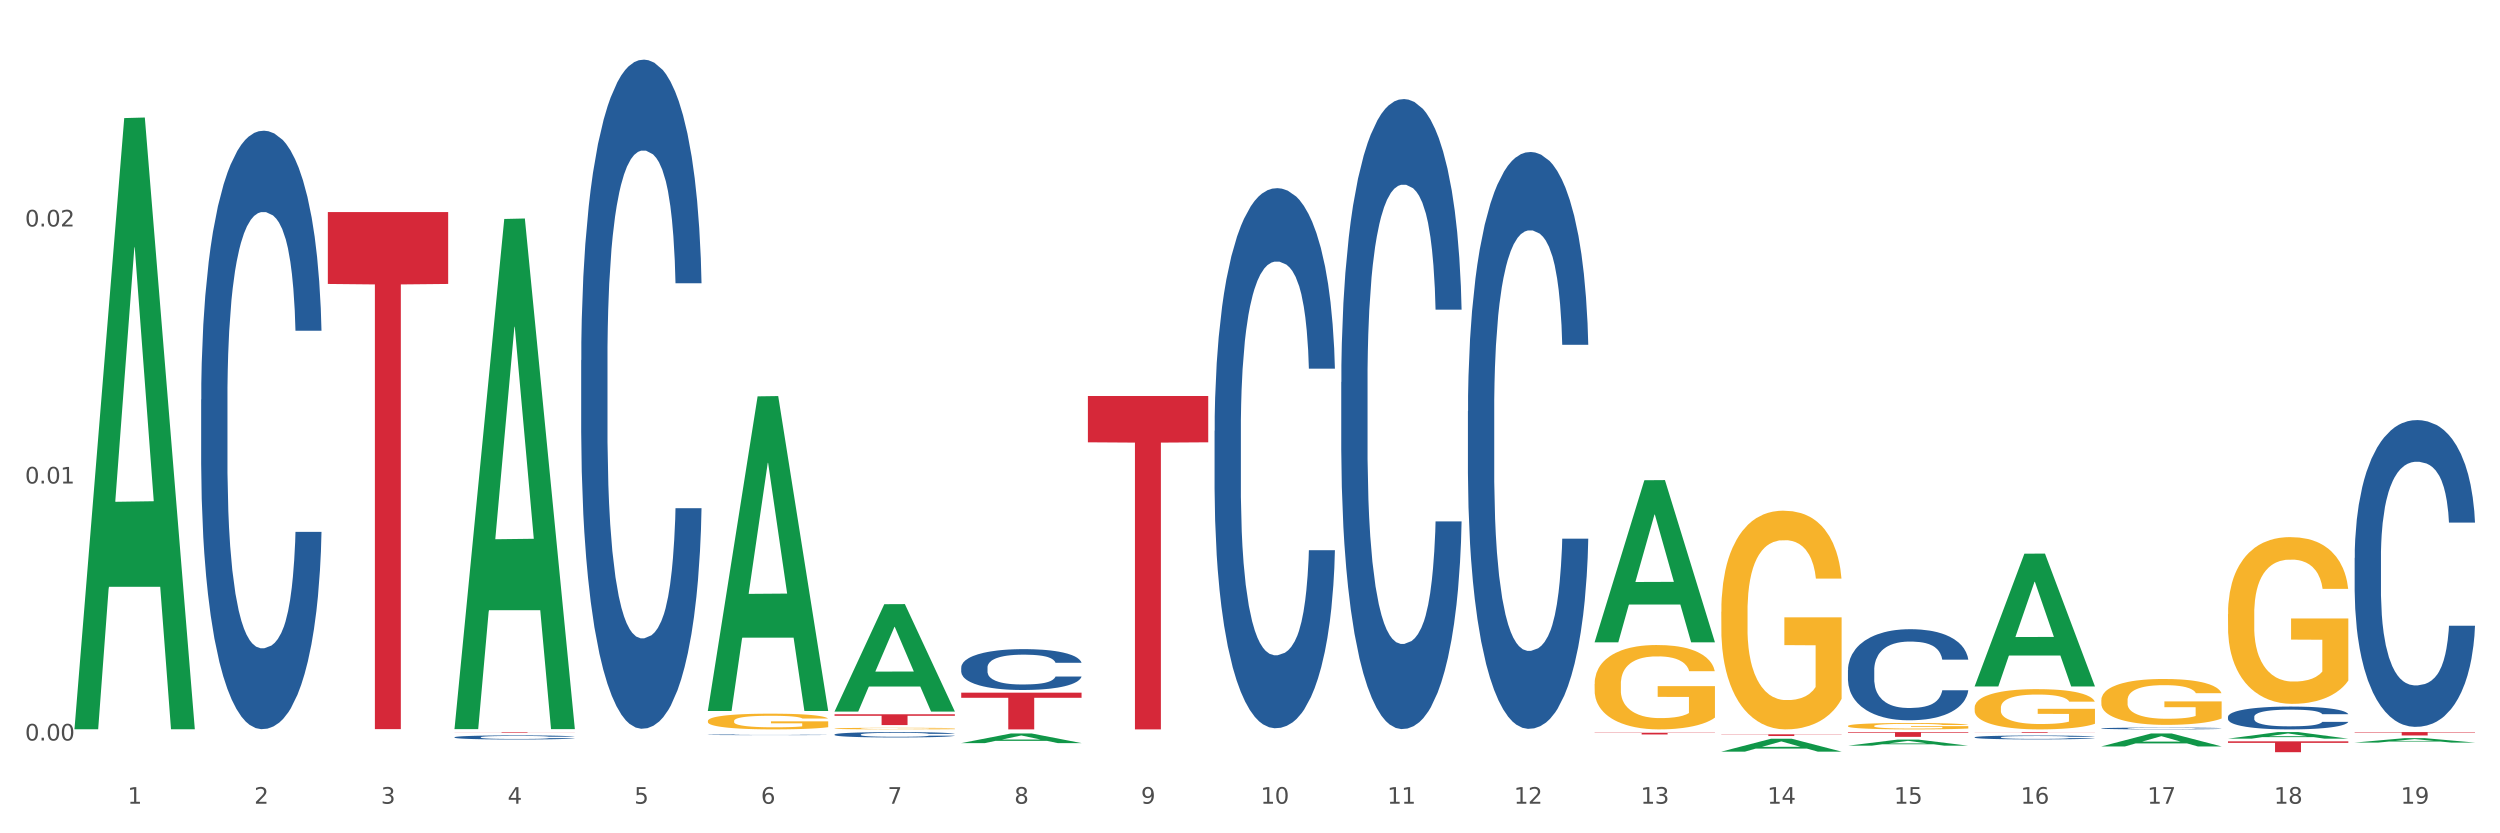 <?xml version="1.0" encoding="utf-8" standalone="no"?>
<!DOCTYPE svg PUBLIC "-//W3C//DTD SVG 1.1//EN"
  "http://www.w3.org/Graphics/SVG/1.1/DTD/svg11.dtd">
<svg xmlns:xlink="http://www.w3.org/1999/xlink" width="1080pt" height="360pt" viewBox="0 0 1080 360" xmlns="http://www.w3.org/2000/svg" version="1.1">
 <rect x="0" y="0" width="1080" height="360" fill="#333333" stroke="none"/>
 <defs>
  <style type="text/css">*{stroke-linejoin: round; stroke-linecap: butt}</style>
 </defs>
 <g id="figure_1">
  <g id="patch_1">
   <path d="M 0 360 
L 1080 360 
L 1080 0 
L 0 0 
z
" style="fill: #ffffff; stroke: #ffffff; stroke-linejoin: miter"/>
  </g>
  <g id="axes_1">
   <g id="matplotlib.axis_1">
    <g id="xtick_1">
     <g id="text_1">
      <!-- 1 -->
      <g style="fill: #4d4d4d" transform="translate(55.115 347.204) scale(0.096 -0.096)">
       <defs>
        <path id="DejaVuSans-31" d="M 794 531 
L 1825 531 
L 1825 4091 
L 703 3866 
L 703 4441 
L 1819 4666 
L 2450 4666 
L 2450 531 
L 3481 531 
L 3481 0 
L 794 0 
L 794 531 
z
" transform="scale(0.016)"/>
       </defs>
       <use xlink:href="#DejaVuSans-31"/>
      </g>
     </g>
    </g>
    <g id="xtick_2">
     <g id="text_2">
      <!-- 2 -->
      <g style="fill: #4d4d4d" transform="translate(109.839 347.204) scale(0.096 -0.096)">
       <defs>
        <path id="DejaVuSans-32" d="M 1228 531 
L 3431 531 
L 3431 0 
L 469 0 
L 469 531 
Q 828 903 1448 1529 
Q 2069 2156 2228 2338 
Q 2531 2678 2651 2914 
Q 2772 3150 2772 3378 
Q 2772 3750 2511 3984 
Q 2250 4219 1831 4219 
Q 1534 4219 1204 4116 
Q 875 4013 500 3803 
L 500 4441 
Q 881 4594 1212 4672 
Q 1544 4750 1819 4750 
Q 2544 4750 2975 4387 
Q 3406 4025 3406 3419 
Q 3406 3131 3298 2873 
Q 3191 2616 2906 2266 
Q 2828 2175 2409 1742 
Q 1991 1309 1228 531 
z
" transform="scale(0.016)"/>
       </defs>
       <use xlink:href="#DejaVuSans-32"/>
      </g>
     </g>
    </g>
    <g id="xtick_3">
     <g id="text_3">
      <!-- 3 -->
      <g style="fill: #4d4d4d" transform="translate(164.564 347.204) scale(0.096 -0.096)">
       <defs>
        <path id="DejaVuSans-33" d="M 2597 2516 
Q 3050 2419 3304 2112 
Q 3559 1806 3559 1356 
Q 3559 666 3084 287 
Q 2609 -91 1734 -91 
Q 1441 -91 1130 -33 
Q 819 25 488 141 
L 488 750 
Q 750 597 1062 519 
Q 1375 441 1716 441 
Q 2309 441 2620 675 
Q 2931 909 2931 1356 
Q 2931 1769 2642 2001 
Q 2353 2234 1838 2234 
L 1294 2234 
L 1294 2753 
L 1863 2753 
Q 2328 2753 2575 2939 
Q 2822 3125 2822 3475 
Q 2822 3834 2567 4026 
Q 2313 4219 1838 4219 
Q 1578 4219 1281 4162 
Q 984 4106 628 3988 
L 628 4550 
Q 988 4650 1302 4700 
Q 1616 4750 1894 4750 
Q 2613 4750 3031 4423 
Q 3450 4097 3450 3541 
Q 3450 3153 3228 2886 
Q 3006 2619 2597 2516 
z
" transform="scale(0.016)"/>
       </defs>
       <use xlink:href="#DejaVuSans-33"/>
      </g>
     </g>
    </g>
    <g id="xtick_4">
     <g id="text_4">
      <!-- 4 -->
      <g style="fill: #4d4d4d" transform="translate(219.288 347.204) scale(0.096 -0.096)">
       <defs>
        <path id="DejaVuSans-34" d="M 2419 4116 
L 825 1625 
L 2419 1625 
L 2419 4116 
z
M 2253 4666 
L 3047 4666 
L 3047 1625 
L 3713 1625 
L 3713 1100 
L 3047 1100 
L 3047 0 
L 2419 0 
L 2419 1100 
L 313 1100 
L 313 1709 
L 2253 4666 
z
" transform="scale(0.016)"/>
       </defs>
       <use xlink:href="#DejaVuSans-34"/>
      </g>
     </g>
    </g>
    <g id="xtick_5">
     <g id="text_5">
      <!-- 5 -->
      <g style="fill: #4d4d4d" transform="translate(274.012 347.204) scale(0.096 -0.096)">
       <defs>
        <path id="DejaVuSans-35" d="M 691 4666 
L 3169 4666 
L 3169 4134 
L 1269 4134 
L 1269 2991 
Q 1406 3038 1543 3061 
Q 1681 3084 1819 3084 
Q 2600 3084 3056 2656 
Q 3513 2228 3513 1497 
Q 3513 744 3044 326 
Q 2575 -91 1722 -91 
Q 1428 -91 1123 -41 
Q 819 9 494 109 
L 494 744 
Q 775 591 1075 516 
Q 1375 441 1709 441 
Q 2250 441 2565 725 
Q 2881 1009 2881 1497 
Q 2881 1984 2565 2268 
Q 2250 2553 1709 2553 
Q 1456 2553 1204 2497 
Q 953 2441 691 2322 
L 691 4666 
z
" transform="scale(0.016)"/>
       </defs>
       <use xlink:href="#DejaVuSans-35"/>
      </g>
     </g>
    </g>
    <g id="xtick_6">
     <g id="text_6">
      <!-- 6 -->
      <g style="fill: #4d4d4d" transform="translate(328.736 347.204) scale(0.096 -0.096)">
       <defs>
        <path id="DejaVuSans-36" d="M 2113 2584 
Q 1688 2584 1439 2293 
Q 1191 2003 1191 1497 
Q 1191 994 1439 701 
Q 1688 409 2113 409 
Q 2538 409 2786 701 
Q 3034 994 3034 1497 
Q 3034 2003 2786 2293 
Q 2538 2584 2113 2584 
z
M 3366 4563 
L 3366 3988 
Q 3128 4100 2886 4159 
Q 2644 4219 2406 4219 
Q 1781 4219 1451 3797 
Q 1122 3375 1075 2522 
Q 1259 2794 1537 2939 
Q 1816 3084 2150 3084 
Q 2853 3084 3261 2657 
Q 3669 2231 3669 1497 
Q 3669 778 3244 343 
Q 2819 -91 2113 -91 
Q 1303 -91 875 529 
Q 447 1150 447 2328 
Q 447 3434 972 4092 
Q 1497 4750 2381 4750 
Q 2619 4750 2861 4703 
Q 3103 4656 3366 4563 
z
" transform="scale(0.016)"/>
       </defs>
       <use xlink:href="#DejaVuSans-36"/>
      </g>
     </g>
    </g>
    <g id="xtick_7">
     <g id="text_7">
      <!-- 7 -->
      <g style="fill: #4d4d4d" transform="translate(383.461 347.204) scale(0.096 -0.096)">
       <defs>
        <path id="DejaVuSans-37" d="M 525 4666 
L 3525 4666 
L 3525 4397 
L 1831 0 
L 1172 0 
L 2766 4134 
L 525 4134 
L 525 4666 
z
" transform="scale(0.016)"/>
       </defs>
       <use xlink:href="#DejaVuSans-37"/>
      </g>
     </g>
    </g>
    <g id="xtick_8">
     <g id="text_8">
      <!-- 8 -->
      <g style="fill: #4d4d4d" transform="translate(438.185 347.204) scale(0.096 -0.096)">
       <defs>
        <path id="DejaVuSans-38" d="M 2034 2216 
Q 1584 2216 1326 1975 
Q 1069 1734 1069 1313 
Q 1069 891 1326 650 
Q 1584 409 2034 409 
Q 2484 409 2743 651 
Q 3003 894 3003 1313 
Q 3003 1734 2745 1975 
Q 2488 2216 2034 2216 
z
M 1403 2484 
Q 997 2584 770 2862 
Q 544 3141 544 3541 
Q 544 4100 942 4425 
Q 1341 4750 2034 4750 
Q 2731 4750 3128 4425 
Q 3525 4100 3525 3541 
Q 3525 3141 3298 2862 
Q 3072 2584 2669 2484 
Q 3125 2378 3379 2068 
Q 3634 1759 3634 1313 
Q 3634 634 3220 271 
Q 2806 -91 2034 -91 
Q 1263 -91 848 271 
Q 434 634 434 1313 
Q 434 1759 690 2068 
Q 947 2378 1403 2484 
z
M 1172 3481 
Q 1172 3119 1398 2916 
Q 1625 2713 2034 2713 
Q 2441 2713 2670 2916 
Q 2900 3119 2900 3481 
Q 2900 3844 2670 4047 
Q 2441 4250 2034 4250 
Q 1625 4250 1398 4047 
Q 1172 3844 1172 3481 
z
" transform="scale(0.016)"/>
       </defs>
       <use xlink:href="#DejaVuSans-38"/>
      </g>
     </g>
    </g>
    <g id="xtick_9">
     <g id="text_9">
      <!-- 9 -->
      <g style="fill: #4d4d4d" transform="translate(492.909 347.204) scale(0.096 -0.096)">
       <defs>
        <path id="DejaVuSans-39" d="M 703 97 
L 703 672 
Q 941 559 1184 500 
Q 1428 441 1663 441 
Q 2288 441 2617 861 
Q 2947 1281 2994 2138 
Q 2813 1869 2534 1725 
Q 2256 1581 1919 1581 
Q 1219 1581 811 2004 
Q 403 2428 403 3163 
Q 403 3881 828 4315 
Q 1253 4750 1959 4750 
Q 2769 4750 3195 4129 
Q 3622 3509 3622 2328 
Q 3622 1225 3098 567 
Q 2575 -91 1691 -91 
Q 1453 -91 1209 -44 
Q 966 3 703 97 
z
M 1959 2075 
Q 2384 2075 2632 2365 
Q 2881 2656 2881 3163 
Q 2881 3666 2632 3958 
Q 2384 4250 1959 4250 
Q 1534 4250 1286 3958 
Q 1038 3666 1038 3163 
Q 1038 2656 1286 2365 
Q 1534 2075 1959 2075 
z
" transform="scale(0.016)"/>
       </defs>
       <use xlink:href="#DejaVuSans-39"/>
      </g>
     </g>
    </g>
    <g id="xtick_10">
     <g id="text_10">
      <!-- 10 -->
      <g style="fill: #4d4d4d" transform="translate(544.58 347.204) scale(0.096 -0.096)">
       <defs>
        <path id="DejaVuSans-30" d="M 2034 4250 
Q 1547 4250 1301 3770 
Q 1056 3291 1056 2328 
Q 1056 1369 1301 889 
Q 1547 409 2034 409 
Q 2525 409 2770 889 
Q 3016 1369 3016 2328 
Q 3016 3291 2770 3770 
Q 2525 4250 2034 4250 
z
M 2034 4750 
Q 2819 4750 3233 4129 
Q 3647 3509 3647 2328 
Q 3647 1150 3233 529 
Q 2819 -91 2034 -91 
Q 1250 -91 836 529 
Q 422 1150 422 2328 
Q 422 3509 836 4129 
Q 1250 4750 2034 4750 
z
" transform="scale(0.016)"/>
       </defs>
       <use xlink:href="#DejaVuSans-31"/>
       <use xlink:href="#DejaVuSans-30" transform="translate(63.623 0)"/>
      </g>
     </g>
    </g>
    <g id="xtick_11">
     <g id="text_11">
      <!-- 11 -->
      <g style="fill: #4d4d4d" transform="translate(599.304 347.204) scale(0.096 -0.096)">
       <use xlink:href="#DejaVuSans-31"/>
       <use xlink:href="#DejaVuSans-31" transform="translate(63.623 0)"/>
      </g>
     </g>
    </g>
    <g id="xtick_12">
     <g id="text_12">
      <!-- 12 -->
      <g style="fill: #4d4d4d" transform="translate(654.028 347.204) scale(0.096 -0.096)">
       <use xlink:href="#DejaVuSans-31"/>
       <use xlink:href="#DejaVuSans-32" transform="translate(63.623 0)"/>
      </g>
     </g>
    </g>
    <g id="xtick_13">
     <g id="text_13">
      <!-- 13 -->
      <g style="fill: #4d4d4d" transform="translate(708.752 347.204) scale(0.096 -0.096)">
       <use xlink:href="#DejaVuSans-31"/>
       <use xlink:href="#DejaVuSans-33" transform="translate(63.623 0)"/>
      </g>
     </g>
    </g>
    <g id="xtick_14">
     <g id="text_14">
      <!-- 14 -->
      <g style="fill: #4d4d4d" transform="translate(763.477 347.204) scale(0.096 -0.096)">
       <use xlink:href="#DejaVuSans-31"/>
       <use xlink:href="#DejaVuSans-34" transform="translate(63.623 0)"/>
      </g>
     </g>
    </g>
    <g id="xtick_15">
     <g id="text_15">
      <!-- 15 -->
      <g style="fill: #4d4d4d" transform="translate(818.201 347.204) scale(0.096 -0.096)">
       <use xlink:href="#DejaVuSans-31"/>
       <use xlink:href="#DejaVuSans-35" transform="translate(63.623 0)"/>
      </g>
     </g>
    </g>
    <g id="xtick_16">
     <g id="text_16">
      <!-- 16 -->
      <g style="fill: #4d4d4d" transform="translate(872.925 347.204) scale(0.096 -0.096)">
       <use xlink:href="#DejaVuSans-31"/>
       <use xlink:href="#DejaVuSans-36" transform="translate(63.623 0)"/>
      </g>
     </g>
    </g>
    <g id="xtick_17">
     <g id="text_17">
      <!-- 17 -->
      <g style="fill: #4d4d4d" transform="translate(927.649 347.204) scale(0.096 -0.096)">
       <use xlink:href="#DejaVuSans-31"/>
       <use xlink:href="#DejaVuSans-37" transform="translate(63.623 0)"/>
      </g>
     </g>
    </g>
    <g id="xtick_18">
     <g id="text_18">
      <!-- 18 -->
      <g style="fill: #4d4d4d" transform="translate(982.374 347.204) scale(0.096 -0.096)">
       <use xlink:href="#DejaVuSans-31"/>
       <use xlink:href="#DejaVuSans-38" transform="translate(63.623 0)"/>
      </g>
     </g>
    </g>
    <g id="xtick_19">
     <g id="text_19">
      <!-- 19 -->
      <g style="fill: #4d4d4d" transform="translate(1037.098 347.204) scale(0.096 -0.096)">
       <use xlink:href="#DejaVuSans-31"/>
       <use xlink:href="#DejaVuSans-39" transform="translate(63.623 0)"/>
      </g>
     </g>
    </g>
    <g id="xtick_20"/>
    <g id="xtick_21"/>
    <g id="xtick_22"/>
    <g id="xtick_23"/>
    <g id="xtick_24"/>
    <g id="xtick_25"/>
    <g id="xtick_26"/>
    <g id="xtick_27"/>
    <g id="xtick_28"/>
    <g id="xtick_29"/>
    <g id="xtick_30"/>
    <g id="xtick_31"/>
    <g id="xtick_32"/>
    <g id="xtick_33"/>
    <g id="xtick_34"/>
    <g id="xtick_35"/>
    <g id="xtick_36"/>
    <g id="xtick_37"/>
   </g>
   <g id="matplotlib.axis_2">
    <g id="ytick_1">
     <g id="text_20">
      <!-- 0.00 -->
      <g style="fill: #4d4d4d" transform="translate(10.8 319.908) scale(0.096 -0.096)">
       <defs>
        <path id="DejaVuSans-2e" d="M 684 794 
L 1344 794 
L 1344 0 
L 684 0 
L 684 794 
z
" transform="scale(0.016)"/>
       </defs>
       <use xlink:href="#DejaVuSans-30"/>
       <use xlink:href="#DejaVuSans-2e" transform="translate(63.623 0)"/>
       <use xlink:href="#DejaVuSans-30" transform="translate(95.41 0)"/>
       <use xlink:href="#DejaVuSans-30" transform="translate(159.033 0)"/>
      </g>
     </g>
    </g>
    <g id="ytick_2">
     <g id="text_21">
      <!-- 0.01 -->
      <g style="fill: #4d4d4d" transform="translate(10.8 208.877) scale(0.096 -0.096)">
       <use xlink:href="#DejaVuSans-30"/>
       <use xlink:href="#DejaVuSans-2e" transform="translate(63.623 0)"/>
       <use xlink:href="#DejaVuSans-30" transform="translate(95.41 0)"/>
       <use xlink:href="#DejaVuSans-31" transform="translate(159.033 0)"/>
      </g>
     </g>
    </g>
    <g id="ytick_3">
     <g id="text_22">
      <!-- 0.02 -->
      <g style="fill: #4d4d4d" transform="translate(10.8 97.845) scale(0.096 -0.096)">
       <use xlink:href="#DejaVuSans-30"/>
       <use xlink:href="#DejaVuSans-2e" transform="translate(63.623 0)"/>
       <use xlink:href="#DejaVuSans-30" transform="translate(95.41 0)"/>
       <use xlink:href="#DejaVuSans-32" transform="translate(159.033 0)"/>
      </g>
     </g>
    </g>
    <g id="ytick_4"/>
    <g id="ytick_5"/>
    <g id="ytick_6"/>
   </g>
   <g id="PolyCollection_1">
    <path d="M 32.175 314.547 
L 32.229 314.299 
L 53.667 51.013 
L 62.564 50.765 
L 84.163 315.043 
L 73.873 315.043 
L 69.21 253.502 
L 47.075 253.502 
L 46.914 254.495 
L 42.412 315.043 
L 32.175 315.043 
L 32.175 314.547 
L 49.862 216.776 
L 66.423 216.528 
L 58.223 107.095 
L 58.115 106.598 
L 58.008 107.343 
L 49.808 216.528 
L 49.862 216.776 
L 32.175 314.547 
z
" clip-path="url(#p900dd08d18)" style="fill: #109648"/>
    <path d="M 853.039 316.261 
L 905.027 316.261 
L 905.027 316.305 
L 884.577 316.305 
L 884.577 316.575 
L 873.366 316.575 
L 873.366 316.305 
L 853.039 316.305 
L 853.039 316.262 
L 853.039 316.261 
z
" clip-path="url(#p900dd08d18)" style="fill: #d62839"/>
    <path d="M 798.315 316.261 
L 850.303 316.261 
L 850.303 316.549 
L 829.853 316.551 
L 829.853 318.334 
L 818.642 318.334 
L 818.642 316.551 
L 798.315 316.549 
L 798.315 316.263 
L 798.315 316.261 
z
" clip-path="url(#p900dd08d18)" style="fill: #d62839"/>
    <path d="M 743.591 317.213 
L 795.579 317.213 
L 795.579 317.317 
L 775.128 317.318 
L 775.128 317.962 
L 763.918 317.962 
L 763.918 317.318 
L 743.591 317.317 
L 743.591 317.214 
L 743.591 317.213 
z
" clip-path="url(#p900dd08d18)" style="fill: #d62839"/>
    <path d="M 688.866 316.548 
L 740.854 316.548 
L 740.854 316.65 
L 720.404 316.651 
L 720.404 317.279 
L 709.193 317.279 
L 709.193 316.651 
L 688.866 316.65 
L 688.866 316.549 
L 688.866 316.548 
z
" clip-path="url(#p900dd08d18)" style="fill: #d62839"/>
    <path d="M 305.796 311.443 
L 305.858 311.437 
L 305.858 311.214 
L 305.981 311.021 
L 306.594 310.556 
L 307.515 310.171 
L 308.19 309.966 
L 308.865 309.798 
L 309.663 309.631 
L 310.645 309.457 
L 312.425 309.203 
L 313.53 309.072 
L 314.88 308.936 
L 317.336 308.737 
L 319.116 308.625 
L 320.957 308.532 
L 323.965 308.42 
L 325.929 308.371 
L 328.016 308.334 
L 330.532 308.309 
L 332.435 308.303 
L 336.609 308.321 
L 340.169 308.377 
L 341.887 308.42 
L 344.097 308.495 
L 345.263 308.545 
L 347.166 308.644 
L 349.13 308.774 
L 350.48 308.886 
L 352.506 309.097 
L 354.04 309.308 
L 355.452 309.569 
L 356.189 309.749 
L 356.741 309.916 
L 357.232 310.109 
L 357.723 310.413 
L 346.675 310.413 
L 346.245 310.196 
L 345.57 309.991 
L 344.588 309.792 
L 343.729 309.668 
L 342.256 309.513 
L 340.905 309.414 
L 339.493 309.339 
L 337.775 309.277 
L 336.425 309.246 
L 334.522 309.221 
L 330.778 309.227 
L 328.261 309.277 
L 326.542 309.339 
L 325.438 309.395 
L 324.456 309.457 
L 323.351 309.544 
L 322.062 309.674 
L 321.141 309.792 
L 320.22 309.941 
L 319.484 310.09 
L 318.809 310.264 
L 318.256 310.45 
L 317.827 310.643 
L 317.458 310.878 
L 317.151 311.269 
L 317.151 312.12 
L 317.274 312.312 
L 317.581 312.567 
L 317.949 312.759 
L 318.563 312.989 
L 319.116 313.144 
L 320.159 313.367 
L 321.325 313.554 
L 322.246 313.672 
L 323.167 313.771 
L 324.762 313.907 
L 326.542 314.019 
L 328.077 314.087 
L 330.164 314.15 
L 331.576 314.174 
L 332.803 314.187 
L 335.811 314.187 
L 337.959 314.168 
L 340.353 314.125 
L 342.194 314.069 
L 343.729 314.001 
L 345.447 313.889 
L 346.552 313.783 
L 346.552 312.486 
L 333.049 312.48 
L 333.049 311.617 
L 357.784 311.617 
L 357.784 314.15 
L 356.741 314.28 
L 355.575 314.398 
L 354.347 314.503 
L 352.506 314.634 
L 350.296 314.758 
L 348.332 314.845 
L 346.245 314.919 
L 343.79 314.988 
L 340.598 315.05 
L 338.634 315.074 
L 336.179 315.093 
L 333.294 315.099 
L 330.778 315.087 
L 328.322 315.056 
L 325.745 315 
L 323.228 314.919 
L 321.325 314.839 
L 319.423 314.739 
L 317.397 314.609 
L 315.801 314.485 
L 314.574 314.373 
L 313.223 314.23 
L 311.75 314.044 
L 310.645 313.876 
L 309.663 313.703 
L 308.62 313.479 
L 307.883 313.287 
L 307.147 313.045 
L 306.717 312.865 
L 306.226 312.585 
L 305.858 312.194 
L 305.796 311.443 
z
" clip-path="url(#p900dd08d18)" style="fill: #f7b32b"/>
    <path d="M 415.245 299.241 
L 467.233 299.241 
L 467.233 301.444 
L 446.783 301.459 
L 446.783 315.099 
L 435.572 315.099 
L 435.572 301.459 
L 415.245 301.444 
L 415.245 299.256 
L 415.245 299.241 
z
" clip-path="url(#p900dd08d18)" style="fill: #d62839"/>
    <path d="M 360.521 308.565 
L 412.509 308.565 
L 412.509 309.215 
L 392.058 309.219 
L 392.058 313.239 
L 380.848 313.239 
L 380.848 309.219 
L 360.521 309.215 
L 360.521 308.57 
L 360.521 308.565 
z
" clip-path="url(#p900dd08d18)" style="fill: #d62839"/>
    <path d="M 196.348 316.261 
L 248.336 316.261 
L 248.336 316.298 
L 227.886 316.298 
L 227.886 316.525 
L 216.675 316.525 
L 216.675 316.298 
L 196.348 316.298 
L 196.348 316.261 
L 196.348 316.261 
z
" clip-path="url(#p900dd08d18)" style="fill: #d62839"/>
    <path d="M 141.624 91.626 
L 193.612 91.626 
L 193.612 122.664 
L 173.161 122.874 
L 173.161 314.974 
L 161.951 314.974 
L 161.951 122.874 
L 141.624 122.664 
L 141.624 91.836 
L 141.624 91.626 
z
" clip-path="url(#p900dd08d18)" style="fill: #d62839"/>
    <path d="M 86.899 172.629 
L 86.961 172.393 
L 86.961 165.781 
L 87.145 156.809 
L 87.821 140.281 
L 88.681 127.767 
L 90.156 113.127 
L 90.955 106.988 
L 92 100.141 
L 94.151 89.043 
L 96.609 79.599 
L 98.329 74.404 
L 99.62 71.098 
L 102.508 65.196 
L 104.167 62.598 
L 105.888 60.473 
L 107.363 59.056 
L 109.821 57.404 
L 111.787 56.695 
L 114.061 56.459 
L 115.966 56.695 
L 118.485 57.64 
L 122.172 60.473 
L 123.586 62.126 
L 125.491 64.959 
L 127.457 68.737 
L 129.055 72.515 
L 130.899 77.946 
L 132.804 85.029 
L 134.647 94.002 
L 135.938 102.266 
L 136.982 111.002 
L 137.904 121.628 
L 138.58 133.197 
L 138.887 142.878 
L 127.642 142.878 
L 127.334 134.142 
L 126.72 124.697 
L 126.105 118.322 
L 125.429 113.127 
L 124.385 107.224 
L 123.463 103.447 
L 121.927 98.96 
L 120.513 96.127 
L 119.346 94.474 
L 117.932 93.057 
L 114.921 91.641 
L 112.77 91.641 
L 111.418 92.113 
L 109.759 93.293 
L 108.346 94.946 
L 106.687 97.78 
L 105.396 100.849 
L 104.106 104.863 
L 103.368 107.697 
L 102.262 112.891 
L 101.525 117.141 
L 100.542 124.461 
L 99.988 129.656 
L 99.005 143.114 
L 98.575 153.031 
L 98.391 159.879 
L 98.268 167.434 
L 98.268 204.269 
L 98.637 220.797 
L 98.944 227.88 
L 99.435 235.908 
L 100.357 246.297 
L 101.709 256.45 
L 103.122 263.77 
L 104.29 268.256 
L 105.396 271.562 
L 106.502 274.159 
L 107.854 276.52 
L 108.96 277.937 
L 110.62 279.354 
L 112.586 280.062 
L 114.122 280.062 
L 117.256 278.882 
L 118.67 277.701 
L 120.022 276.048 
L 121.497 273.451 
L 122.664 270.617 
L 123.34 268.492 
L 124.446 264.006 
L 125.307 259.284 
L 126.044 253.853 
L 126.536 249.131 
L 127.089 242.047 
L 127.519 234.019 
L 127.642 229.769 
L 138.887 229.769 
L 138.642 238.269 
L 138.211 246.534 
L 137.351 257.631 
L 136.675 264.006 
L 135.63 271.798 
L 134.524 278.409 
L 132.988 285.729 
L 131.575 291.16 
L 130.1 295.882 
L 128.502 300.132 
L 125.614 306.035 
L 124.569 307.688 
L 122.357 310.521 
L 120.636 312.174 
L 118.117 313.827 
L 115.536 314.771 
L 112.832 315.008 
L 110.435 314.535 
L 107.793 313.119 
L 106.134 311.702 
L 104.29 309.577 
L 102.139 306.271 
L 100.111 302.257 
L 98.206 297.535 
L 96.424 292.104 
L 94.765 285.965 
L 92.614 275.812 
L 91.017 265.895 
L 89.849 256.687 
L 89.05 248.895 
L 88.251 238.978 
L 87.821 232.13 
L 87.145 215.602 
L 86.899 200.255 
L 86.899 172.629 
z
" clip-path="url(#p900dd08d18)" style="fill: #255c99"/>
    <path d="M 196.348 318.485 
L 196.409 318.484 
L 196.409 318.438 
L 196.594 318.377 
L 197.27 318.263 
L 198.13 318.177 
L 199.605 318.076 
L 200.404 318.034 
L 201.448 317.987 
L 203.599 317.911 
L 206.057 317.846 
L 207.778 317.81 
L 209.068 317.787 
L 211.957 317.747 
L 213.616 317.729 
L 215.336 317.714 
L 216.811 317.705 
L 219.269 317.693 
L 221.236 317.688 
L 223.509 317.687 
L 225.414 317.688 
L 227.934 317.695 
L 231.621 317.714 
L 233.034 317.726 
L 234.939 317.745 
L 236.906 317.771 
L 238.504 317.797 
L 240.347 317.834 
L 242.252 317.883 
L 244.096 317.945 
L 245.386 318.002 
L 246.431 318.062 
L 247.353 318.135 
L 248.029 318.214 
L 248.336 318.281 
L 237.09 318.281 
L 236.783 318.221 
L 236.168 318.156 
L 235.554 318.112 
L 234.878 318.076 
L 233.833 318.036 
L 232.912 318.01 
L 231.375 317.979 
L 229.962 317.959 
L 228.794 317.948 
L 227.381 317.938 
L 224.37 317.929 
L 222.219 317.929 
L 220.867 317.932 
L 219.208 317.94 
L 217.794 317.951 
L 216.135 317.971 
L 214.845 317.992 
L 213.554 318.019 
L 212.817 318.039 
L 211.711 318.075 
L 210.973 318.104 
L 209.99 318.154 
L 209.437 318.19 
L 208.454 318.282 
L 208.024 318.351 
L 207.839 318.398 
L 207.716 318.45 
L 207.716 318.703 
L 208.085 318.817 
L 208.392 318.865 
L 208.884 318.92 
L 209.806 318.992 
L 211.158 319.062 
L 212.571 319.112 
L 213.739 319.143 
L 214.845 319.166 
L 215.951 319.183 
L 217.303 319.2 
L 218.409 319.209 
L 220.068 319.219 
L 222.035 319.224 
L 223.571 319.224 
L 226.705 319.216 
L 228.118 319.208 
L 229.47 319.196 
L 230.945 319.179 
L 232.113 319.159 
L 232.789 319.144 
L 233.895 319.114 
L 234.755 319.081 
L 235.492 319.044 
L 235.984 319.011 
L 236.537 318.963 
L 236.967 318.907 
L 237.09 318.878 
L 248.336 318.878 
L 248.09 318.937 
L 247.66 318.993 
L 246.8 319.07 
L 246.124 319.114 
L 245.079 319.167 
L 243.973 319.213 
L 242.437 319.263 
L 241.023 319.3 
L 239.548 319.333 
L 237.951 319.362 
L 235.062 319.403 
L 234.018 319.414 
L 231.805 319.433 
L 230.085 319.445 
L 227.565 319.456 
L 224.984 319.463 
L 222.28 319.464 
L 219.884 319.461 
L 217.241 319.451 
L 215.582 319.442 
L 213.739 319.427 
L 211.588 319.404 
L 209.56 319.377 
L 207.655 319.344 
L 205.873 319.307 
L 204.214 319.265 
L 202.063 319.195 
L 200.465 319.127 
L 199.298 319.063 
L 198.499 319.01 
L 197.7 318.942 
L 197.27 318.894 
L 196.594 318.781 
L 196.348 318.675 
L 196.348 318.485 
z
" clip-path="url(#p900dd08d18)" style="fill: #255c99"/>
    <path d="M 251.072 155.645 
L 251.134 155.381 
L 251.134 147.989 
L 251.318 137.957 
L 251.994 119.477 
L 252.854 105.486 
L 254.329 89.118 
L 255.128 82.254 
L 256.173 74.598 
L 258.323 62.191 
L 260.781 51.631 
L 262.502 45.823 
L 263.793 42.127 
L 266.681 35.527 
L 268.34 32.623 
L 270.061 30.247 
L 271.535 28.663 
L 273.994 26.815 
L 275.96 26.023 
L 278.234 25.759 
L 280.139 26.023 
L 282.658 27.079 
L 286.345 30.247 
L 287.759 32.095 
L 289.664 35.263 
L 291.63 39.487 
L 293.228 43.711 
L 295.071 49.783 
L 296.976 57.703 
L 298.82 67.735 
L 300.11 76.974 
L 301.155 86.742 
L 302.077 98.622 
L 302.753 111.558 
L 303.06 122.381 
L 291.815 122.381 
L 291.507 112.614 
L 290.893 102.054 
L 290.278 94.926 
L 289.602 89.118 
L 288.558 82.518 
L 287.636 78.294 
L 286.1 73.278 
L 284.686 70.111 
L 283.519 68.263 
L 282.105 66.679 
L 279.094 65.095 
L 276.943 65.095 
L 275.591 65.623 
L 273.932 66.943 
L 272.519 68.791 
L 270.86 71.959 
L 269.569 75.39 
L 268.279 79.878 
L 267.541 83.046 
L 266.435 88.854 
L 265.698 93.606 
L 264.714 101.79 
L 264.161 107.598 
L 263.178 122.645 
L 262.748 133.733 
L 262.564 141.389 
L 262.441 149.837 
L 262.441 191.02 
L 262.809 209.5 
L 263.117 217.419 
L 263.608 226.395 
L 264.53 238.011 
L 265.882 249.363 
L 267.295 257.546 
L 268.463 262.562 
L 269.569 266.258 
L 270.675 269.162 
L 272.027 271.802 
L 273.133 273.386 
L 274.792 274.97 
L 276.759 275.762 
L 278.295 275.762 
L 281.429 274.442 
L 282.843 273.122 
L 284.195 271.274 
L 285.669 268.37 
L 286.837 265.202 
L 287.513 262.826 
L 288.619 257.81 
L 289.479 252.531 
L 290.217 246.459 
L 290.708 241.179 
L 291.261 233.259 
L 291.692 224.283 
L 291.815 219.531 
L 303.06 219.531 
L 302.814 229.035 
L 302.384 238.275 
L 301.524 250.683 
L 300.848 257.81 
L 299.803 266.522 
L 298.697 273.914 
L 297.161 282.098 
L 295.747 288.17 
L 294.273 293.45 
L 292.675 298.202 
L 289.787 304.801 
L 288.742 306.649 
L 286.53 309.817 
L 284.809 311.665 
L 282.29 313.513 
L 279.709 314.569 
L 277.005 314.833 
L 274.608 314.305 
L 271.966 312.721 
L 270.306 311.137 
L 268.463 308.761 
L 266.312 305.065 
L 264.284 300.578 
L 262.379 295.298 
L 260.597 289.226 
L 258.938 282.362 
L 256.787 271.01 
L 255.189 259.922 
L 254.022 249.627 
L 253.223 240.915 
L 252.424 229.827 
L 251.994 222.171 
L 251.318 203.692 
L 251.072 186.532 
L 251.072 155.645 
z
" clip-path="url(#p900dd08d18)" style="fill: #255c99"/>
    <path d="M 305.796 317.416 
L 305.858 317.416 
L 305.858 317.408 
L 306.042 317.397 
L 306.718 317.378 
L 307.578 317.363 
L 309.053 317.346 
L 309.852 317.339 
L 310.897 317.331 
L 313.048 317.318 
L 315.506 317.306 
L 317.226 317.3 
L 318.517 317.296 
L 321.405 317.289 
L 323.064 317.286 
L 324.785 317.284 
L 326.26 317.282 
L 328.718 317.28 
L 330.684 317.279 
L 332.958 317.279 
L 334.863 317.279 
L 337.382 317.28 
L 341.07 317.284 
L 342.483 317.286 
L 344.388 317.289 
L 346.354 317.294 
L 347.952 317.298 
L 349.796 317.304 
L 351.701 317.313 
L 353.544 317.323 
L 354.835 317.333 
L 355.879 317.343 
L 356.801 317.356 
L 357.477 317.37 
L 357.784 317.381 
L 346.539 317.381 
L 346.232 317.371 
L 345.617 317.36 
L 345.002 317.352 
L 344.327 317.346 
L 343.282 317.339 
L 342.36 317.335 
L 340.824 317.329 
L 339.41 317.326 
L 338.243 317.324 
L 336.829 317.322 
L 333.818 317.321 
L 331.667 317.321 
L 330.316 317.321 
L 328.656 317.323 
L 327.243 317.324 
L 325.584 317.328 
L 324.293 317.331 
L 323.003 317.336 
L 322.265 317.34 
L 321.159 317.346 
L 320.422 317.351 
L 319.439 317.359 
L 318.886 317.365 
L 317.902 317.381 
L 317.472 317.393 
L 317.288 317.401 
L 317.165 317.41 
L 317.165 317.453 
L 317.534 317.473 
L 317.841 317.481 
L 318.332 317.491 
L 319.254 317.503 
L 320.606 317.515 
L 322.02 317.524 
L 323.187 317.529 
L 324.293 317.533 
L 325.399 317.536 
L 326.751 317.539 
L 327.857 317.54 
L 329.517 317.542 
L 331.483 317.543 
L 333.019 317.543 
L 336.153 317.541 
L 337.567 317.54 
L 338.919 317.538 
L 340.394 317.535 
L 341.561 317.532 
L 342.237 317.529 
L 343.343 317.524 
L 344.204 317.518 
L 344.941 317.512 
L 345.433 317.506 
L 345.986 317.498 
L 346.416 317.489 
L 346.539 317.484 
L 357.784 317.484 
L 357.539 317.494 
L 357.108 317.503 
L 356.248 317.516 
L 355.572 317.524 
L 354.527 317.533 
L 353.421 317.541 
L 351.885 317.55 
L 350.472 317.556 
L 348.997 317.562 
L 347.399 317.567 
L 344.511 317.573 
L 343.466 317.575 
L 341.254 317.579 
L 339.533 317.581 
L 337.014 317.583 
L 334.433 317.584 
L 331.729 317.584 
L 329.332 317.584 
L 326.69 317.582 
L 325.031 317.58 
L 323.187 317.578 
L 321.036 317.574 
L 319.008 317.569 
L 317.103 317.563 
L 315.321 317.557 
L 313.662 317.55 
L 311.511 317.538 
L 309.914 317.526 
L 308.746 317.515 
L 307.947 317.506 
L 307.148 317.494 
L 306.718 317.486 
L 306.042 317.467 
L 305.796 317.449 
L 305.796 317.416 
z
" clip-path="url(#p900dd08d18)" style="fill: #255c99"/>
    <path d="M 360.521 317.307 
L 360.582 317.305 
L 360.582 317.245 
L 360.766 317.164 
L 361.442 317.016 
L 362.303 316.903 
L 363.778 316.771 
L 364.576 316.716 
L 365.621 316.654 
L 367.772 316.554 
L 370.23 316.469 
L 371.951 316.423 
L 373.241 316.393 
L 376.129 316.34 
L 377.789 316.316 
L 379.509 316.297 
L 380.984 316.285 
L 383.442 316.27 
L 385.409 316.263 
L 387.682 316.261 
L 389.587 316.263 
L 392.107 316.272 
L 395.794 316.297 
L 397.207 316.312 
L 399.112 316.338 
L 401.079 316.372 
L 402.676 316.406 
L 404.52 316.455 
L 406.425 316.518 
L 408.269 316.599 
L 409.559 316.673 
L 410.604 316.752 
L 411.525 316.848 
L 412.201 316.952 
L 412.509 317.039 
L 401.263 317.039 
L 400.956 316.96 
L 400.341 316.875 
L 399.727 316.818 
L 399.051 316.771 
L 398.006 316.718 
L 397.084 316.684 
L 395.548 316.644 
L 394.135 316.618 
L 392.967 316.603 
L 391.554 316.591 
L 388.543 316.578 
L 386.392 316.578 
L 385.04 316.582 
L 383.381 316.593 
L 381.967 316.608 
L 380.308 316.633 
L 379.018 316.661 
L 377.727 316.697 
L 376.99 316.722 
L 375.884 316.769 
L 375.146 316.807 
L 374.163 316.873 
L 373.61 316.92 
L 372.627 317.041 
L 372.196 317.13 
L 372.012 317.192 
L 371.889 317.26 
L 371.889 317.591 
L 372.258 317.74 
L 372.565 317.804 
L 373.057 317.876 
L 373.979 317.97 
L 375.33 318.061 
L 376.744 318.127 
L 377.911 318.167 
L 379.018 318.197 
L 380.124 318.22 
L 381.476 318.242 
L 382.582 318.254 
L 384.241 318.267 
L 386.207 318.274 
L 387.744 318.274 
L 390.878 318.263 
L 392.291 318.252 
L 393.643 318.237 
L 395.118 318.214 
L 396.285 318.189 
L 396.961 318.169 
L 398.068 318.129 
L 398.928 318.087 
L 399.665 318.038 
L 400.157 317.995 
L 400.71 317.931 
L 401.14 317.859 
L 401.263 317.821 
L 412.509 317.821 
L 412.263 317.897 
L 411.833 317.972 
L 410.972 318.072 
L 410.296 318.129 
L 409.252 318.199 
L 408.146 318.259 
L 406.609 318.325 
L 405.196 318.373 
L 403.721 318.416 
L 402.123 318.454 
L 399.235 318.507 
L 398.19 318.522 
L 395.978 318.548 
L 394.258 318.563 
L 391.738 318.577 
L 389.157 318.586 
L 386.453 318.588 
L 384.057 318.584 
L 381.414 318.571 
L 379.755 318.558 
L 377.911 318.539 
L 375.761 318.509 
L 373.733 318.473 
L 371.828 318.431 
L 370.046 318.382 
L 368.386 318.327 
L 366.236 318.235 
L 364.638 318.146 
L 363.47 318.063 
L 362.671 317.993 
L 361.873 317.904 
L 361.442 317.842 
L 360.766 317.693 
L 360.521 317.555 
L 360.521 317.307 
z
" clip-path="url(#p900dd08d18)" style="fill: #255c99"/>
    <path d="M 962.488 320.268 
L 1014.476 320.268 
L 1014.476 320.919 
L 994.025 320.923 
L 994.025 324.95 
L 982.815 324.95 
L 982.815 320.923 
L 962.488 320.919 
L 962.488 320.272 
L 962.488 320.268 
z
" clip-path="url(#p900dd08d18)" style="fill: #d62839"/>
    <path d="M 415.245 288.357 
L 415.306 288.34 
L 415.306 287.889 
L 415.491 287.276 
L 416.167 286.148 
L 417.027 285.293 
L 418.502 284.294 
L 419.301 283.874 
L 420.345 283.407 
L 422.496 282.649 
L 424.954 282.004 
L 426.675 281.649 
L 427.965 281.424 
L 430.854 281.021 
L 432.513 280.843 
L 434.233 280.698 
L 435.708 280.601 
L 438.166 280.489 
L 440.133 280.44 
L 442.407 280.424 
L 444.312 280.44 
L 446.831 280.505 
L 450.518 280.698 
L 451.932 280.811 
L 453.837 281.004 
L 455.803 281.262 
L 457.401 281.52 
L 459.244 281.891 
L 461.149 282.375 
L 462.993 282.988 
L 464.283 283.552 
L 465.328 284.148 
L 466.25 284.874 
L 466.926 285.664 
L 467.233 286.325 
L 455.987 286.325 
L 455.68 285.728 
L 455.066 285.084 
L 454.451 284.648 
L 453.775 284.294 
L 452.73 283.89 
L 451.809 283.633 
L 450.272 283.326 
L 448.859 283.133 
L 447.691 283.02 
L 446.278 282.923 
L 443.267 282.826 
L 441.116 282.826 
L 439.764 282.859 
L 438.105 282.939 
L 436.692 283.052 
L 435.032 283.246 
L 433.742 283.455 
L 432.451 283.729 
L 431.714 283.923 
L 430.608 284.277 
L 429.87 284.568 
L 428.887 285.067 
L 428.334 285.422 
L 427.351 286.341 
L 426.921 287.018 
L 426.736 287.486 
L 426.613 288.002 
L 426.613 290.517 
L 426.982 291.646 
L 427.289 292.129 
L 427.781 292.677 
L 428.703 293.387 
L 430.055 294.08 
L 431.468 294.58 
L 432.636 294.886 
L 433.742 295.112 
L 434.848 295.289 
L 436.2 295.451 
L 437.306 295.547 
L 438.965 295.644 
L 440.932 295.692 
L 442.468 295.692 
L 445.602 295.612 
L 447.015 295.531 
L 448.367 295.418 
L 449.842 295.241 
L 451.01 295.048 
L 451.686 294.902 
L 452.792 294.596 
L 453.652 294.274 
L 454.39 293.903 
L 454.881 293.58 
L 455.434 293.097 
L 455.864 292.548 
L 455.987 292.258 
L 467.233 292.258 
L 466.987 292.839 
L 466.557 293.403 
L 465.697 294.161 
L 465.021 294.596 
L 463.976 295.128 
L 462.87 295.58 
L 461.334 296.079 
L 459.92 296.45 
L 458.445 296.773 
L 456.848 297.063 
L 453.959 297.466 
L 452.915 297.579 
L 450.702 297.772 
L 448.982 297.885 
L 446.462 297.998 
L 443.881 298.063 
L 441.178 298.079 
L 438.781 298.046 
L 436.138 297.95 
L 434.479 297.853 
L 432.636 297.708 
L 430.485 297.482 
L 428.457 297.208 
L 426.552 296.886 
L 424.77 296.515 
L 423.111 296.096 
L 420.96 295.402 
L 419.362 294.725 
L 418.195 294.096 
L 417.396 293.564 
L 416.597 292.887 
L 416.167 292.419 
L 415.491 291.291 
L 415.245 290.243 
L 415.245 288.357 
z
" clip-path="url(#p900dd08d18)" style="fill: #255c99"/>
    <path d="M 579.418 165.084 
L 579.479 164.836 
L 579.479 157.876 
L 579.664 148.43 
L 580.34 131.031 
L 581.2 117.857 
L 582.675 102.446 
L 583.474 95.984 
L 584.518 88.775 
L 586.669 77.093 
L 589.127 67.15 
L 590.848 61.682 
L 592.138 58.202 
L 595.026 51.988 
L 596.686 49.254 
L 598.406 47.017 
L 599.881 45.525 
L 602.339 43.785 
L 604.306 43.04 
L 606.579 42.791 
L 608.484 43.04 
L 611.004 44.034 
L 614.691 47.017 
L 616.104 48.757 
L 618.009 51.739 
L 619.976 55.716 
L 621.574 59.693 
L 623.417 65.41 
L 625.322 72.867 
L 627.166 82.313 
L 628.456 91.012 
L 629.501 100.209 
L 630.423 111.394 
L 631.099 123.574 
L 631.406 133.765 
L 620.16 133.765 
L 619.853 124.568 
L 619.238 114.626 
L 618.624 107.915 
L 617.948 102.446 
L 616.903 96.232 
L 615.981 92.255 
L 614.445 87.532 
L 613.032 84.55 
L 611.864 82.81 
L 610.451 81.318 
L 607.44 79.827 
L 605.289 79.827 
L 603.937 80.324 
L 602.278 81.567 
L 600.864 83.307 
L 599.205 86.29 
L 597.915 89.521 
L 596.624 93.746 
L 595.887 96.729 
L 594.781 102.198 
L 594.043 106.672 
L 593.06 114.377 
L 592.507 119.846 
L 591.524 134.014 
L 591.094 144.453 
L 590.909 151.662 
L 590.786 159.616 
L 590.786 198.392 
L 591.155 215.791 
L 591.462 223.248 
L 591.954 231.699 
L 592.876 242.636 
L 594.228 253.324 
L 595.641 261.03 
L 596.809 265.752 
L 597.915 269.232 
L 599.021 271.966 
L 600.373 274.452 
L 601.479 275.943 
L 603.138 277.435 
L 605.105 278.18 
L 606.641 278.18 
L 609.775 276.938 
L 611.188 275.695 
L 612.54 273.955 
L 614.015 271.221 
L 615.183 268.238 
L 615.859 266.001 
L 616.965 261.278 
L 617.825 256.307 
L 618.562 250.59 
L 619.054 245.619 
L 619.607 238.162 
L 620.037 229.711 
L 620.16 225.236 
L 631.406 225.236 
L 631.16 234.185 
L 630.73 242.884 
L 629.87 254.567 
L 629.194 261.278 
L 628.149 269.481 
L 627.043 276.44 
L 625.506 284.146 
L 624.093 289.863 
L 622.618 294.834 
L 621.02 299.308 
L 618.132 305.522 
L 617.088 307.262 
L 614.875 310.245 
L 613.155 311.985 
L 610.635 313.725 
L 608.054 314.719 
L 605.35 314.968 
L 602.954 314.471 
L 600.311 312.979 
L 598.652 311.488 
L 596.809 309.251 
L 594.658 305.771 
L 592.63 301.545 
L 590.725 296.574 
L 588.943 290.857 
L 587.284 284.394 
L 585.133 273.706 
L 583.535 263.267 
L 582.367 253.573 
L 581.569 245.37 
L 580.77 234.93 
L 580.34 227.722 
L 579.664 210.323 
L 579.418 194.166 
L 579.418 165.084 
z
" clip-path="url(#p900dd08d18)" style="fill: #255c99"/>
    <path d="M 634.142 177.632 
L 634.203 177.404 
L 634.203 171.032 
L 634.388 162.383 
L 635.064 146.452 
L 635.924 134.389 
L 637.399 120.279 
L 638.198 114.361 
L 639.243 107.761 
L 641.393 97.064 
L 643.851 87.96 
L 645.572 82.953 
L 646.863 79.767 
L 649.751 74.077 
L 651.41 71.574 
L 653.131 69.525 
L 654.605 68.16 
L 657.063 66.567 
L 659.03 65.884 
L 661.304 65.656 
L 663.209 65.884 
L 665.728 66.794 
L 669.415 69.525 
L 670.829 71.119 
L 672.734 73.85 
L 674.7 77.491 
L 676.298 81.133 
L 678.141 86.367 
L 680.046 93.195 
L 681.89 101.844 
L 683.18 109.809 
L 684.225 118.23 
L 685.147 128.472 
L 685.823 139.624 
L 686.13 148.955 
L 674.884 148.955 
L 674.577 140.534 
L 673.963 131.431 
L 673.348 125.286 
L 672.672 120.279 
L 671.628 114.589 
L 670.706 110.947 
L 669.169 106.623 
L 667.756 103.892 
L 666.588 102.299 
L 665.175 100.933 
L 662.164 99.568 
L 660.013 99.568 
L 658.661 100.023 
L 657.002 101.161 
L 655.589 102.754 
L 653.929 105.485 
L 652.639 108.444 
L 651.348 112.313 
L 650.611 115.044 
L 649.505 120.051 
L 648.768 124.148 
L 647.784 131.203 
L 647.231 136.21 
L 646.248 149.183 
L 645.818 158.742 
L 645.633 165.342 
L 645.511 172.625 
L 645.511 208.129 
L 645.879 224.061 
L 646.187 230.888 
L 646.678 238.627 
L 647.6 248.641 
L 648.952 258.427 
L 650.365 265.482 
L 651.533 269.807 
L 652.639 272.993 
L 653.745 275.496 
L 655.097 277.772 
L 656.203 279.138 
L 657.862 280.504 
L 659.829 281.186 
L 661.365 281.186 
L 664.499 280.048 
L 665.913 278.91 
L 667.264 277.317 
L 668.739 274.814 
L 669.907 272.083 
L 670.583 270.034 
L 671.689 265.71 
L 672.549 261.158 
L 673.287 255.924 
L 673.778 251.372 
L 674.331 244.544 
L 674.762 236.806 
L 674.884 232.709 
L 686.13 232.709 
L 685.884 240.902 
L 685.454 248.868 
L 684.594 259.565 
L 683.918 265.71 
L 682.873 273.221 
L 681.767 279.593 
L 680.231 286.649 
L 678.817 291.883 
L 677.342 296.435 
L 675.745 300.532 
L 672.857 306.221 
L 671.812 307.815 
L 669.6 310.546 
L 667.879 312.139 
L 665.359 313.732 
L 662.778 314.642 
L 660.075 314.87 
L 657.678 314.415 
L 655.036 313.049 
L 653.376 311.684 
L 651.533 309.635 
L 649.382 306.449 
L 647.354 302.58 
L 645.449 298.028 
L 643.667 292.794 
L 642.008 286.876 
L 639.857 277.09 
L 638.259 267.531 
L 637.092 258.655 
L 636.293 251.144 
L 635.494 241.585 
L 635.064 234.985 
L 634.388 219.054 
L 634.142 204.26 
L 634.142 177.632 
z
" clip-path="url(#p900dd08d18)" style="fill: #255c99"/>
    <path d="M 798.315 289.495 
L 798.376 289.459 
L 798.376 288.453 
L 798.561 287.087 
L 799.237 284.571 
L 800.097 282.665 
L 801.572 280.437 
L 802.371 279.502 
L 803.415 278.46 
L 805.566 276.771 
L 808.024 275.333 
L 809.745 274.542 
L 811.035 274.039 
L 813.924 273.14 
L 815.583 272.745 
L 817.303 272.421 
L 818.778 272.206 
L 821.236 271.954 
L 823.203 271.846 
L 825.476 271.81 
L 827.381 271.846 
L 829.901 271.99 
L 833.588 272.421 
L 835.001 272.673 
L 836.906 273.104 
L 838.873 273.679 
L 840.471 274.254 
L 842.314 275.081 
L 844.219 276.16 
L 846.063 277.525 
L 847.353 278.783 
L 848.398 280.113 
L 849.32 281.731 
L 849.996 283.492 
L 850.303 284.966 
L 839.057 284.966 
L 838.75 283.636 
L 838.135 282.198 
L 837.521 281.228 
L 836.845 280.437 
L 835.8 279.538 
L 834.879 278.963 
L 833.342 278.28 
L 831.929 277.849 
L 830.761 277.597 
L 829.348 277.382 
L 826.337 277.166 
L 824.186 277.166 
L 822.834 277.238 
L 821.175 277.418 
L 819.761 277.669 
L 818.102 278.101 
L 816.812 278.568 
L 815.521 279.179 
L 814.784 279.61 
L 813.678 280.401 
L 812.94 281.048 
L 811.957 282.162 
L 811.404 282.953 
L 810.421 285.002 
L 809.991 286.512 
L 809.806 287.554 
L 809.683 288.704 
L 809.683 294.312 
L 810.052 296.828 
L 810.359 297.906 
L 810.851 299.128 
L 811.773 300.71 
L 813.125 302.255 
L 814.538 303.37 
L 815.706 304.052 
L 816.812 304.556 
L 817.918 304.951 
L 819.27 305.311 
L 820.376 305.526 
L 822.035 305.742 
L 824.002 305.85 
L 825.538 305.85 
L 828.672 305.67 
L 830.085 305.49 
L 831.437 305.239 
L 832.912 304.843 
L 834.08 304.412 
L 834.756 304.088 
L 835.862 303.405 
L 836.722 302.687 
L 837.46 301.86 
L 837.951 301.141 
L 838.504 300.063 
L 838.934 298.841 
L 839.057 298.194 
L 850.303 298.194 
L 850.057 299.488 
L 849.627 300.746 
L 848.767 302.435 
L 848.091 303.405 
L 847.046 304.592 
L 845.94 305.598 
L 844.404 306.712 
L 842.99 307.539 
L 841.515 308.258 
L 839.918 308.905 
L 837.029 309.804 
L 835.985 310.055 
L 833.772 310.487 
L 832.052 310.738 
L 829.532 310.99 
L 826.951 311.134 
L 824.247 311.169 
L 821.851 311.098 
L 819.208 310.882 
L 817.549 310.666 
L 815.706 310.343 
L 813.555 309.84 
L 811.527 309.228 
L 809.622 308.51 
L 807.84 307.683 
L 806.181 306.748 
L 804.03 305.203 
L 802.432 303.693 
L 801.265 302.291 
L 800.466 301.105 
L 799.667 299.595 
L 799.237 298.553 
L 798.561 296.037 
L 798.315 293.7 
L 798.315 289.495 
z
" clip-path="url(#p900dd08d18)" style="fill: #255c99"/>
    <path d="M 853.039 318.495 
L 853.101 318.493 
L 853.101 318.45 
L 853.285 318.391 
L 853.961 318.284 
L 854.821 318.202 
L 856.296 318.106 
L 857.095 318.066 
L 858.14 318.022 
L 860.29 317.949 
L 862.748 317.888 
L 864.469 317.854 
L 865.76 317.832 
L 868.648 317.794 
L 870.307 317.777 
L 872.028 317.763 
L 873.503 317.754 
L 875.961 317.743 
L 877.927 317.738 
L 880.201 317.737 
L 882.106 317.738 
L 884.625 317.744 
L 888.312 317.763 
L 889.726 317.774 
L 891.631 317.792 
L 893.597 317.817 
L 895.195 317.841 
L 897.038 317.877 
L 898.943 317.923 
L 900.787 317.982 
L 902.077 318.036 
L 903.122 318.093 
L 904.044 318.162 
L 904.72 318.237 
L 905.027 318.3 
L 893.782 318.3 
L 893.474 318.243 
L 892.86 318.182 
L 892.245 318.14 
L 891.569 318.106 
L 890.525 318.068 
L 889.603 318.043 
L 888.067 318.014 
L 886.653 317.995 
L 885.486 317.985 
L 884.072 317.975 
L 881.061 317.966 
L 878.91 317.966 
L 877.558 317.969 
L 875.899 317.977 
L 874.486 317.988 
L 872.827 318.006 
L 871.536 318.026 
L 870.246 318.052 
L 869.508 318.071 
L 868.402 318.105 
L 867.665 318.133 
L 866.681 318.18 
L 866.128 318.214 
L 865.145 318.302 
L 864.715 318.367 
L 864.531 318.411 
L 864.408 318.461 
L 864.408 318.701 
L 864.776 318.809 
L 865.084 318.855 
L 865.575 318.907 
L 866.497 318.975 
L 867.849 319.041 
L 869.262 319.089 
L 870.43 319.118 
L 871.536 319.14 
L 872.642 319.157 
L 873.994 319.172 
L 875.1 319.182 
L 876.759 319.191 
L 878.726 319.195 
L 880.262 319.195 
L 883.396 319.188 
L 884.81 319.18 
L 886.162 319.169 
L 887.636 319.152 
L 888.804 319.134 
L 889.48 319.12 
L 890.586 319.091 
L 891.446 319.06 
L 892.184 319.024 
L 892.675 318.994 
L 893.228 318.947 
L 893.659 318.895 
L 893.782 318.867 
L 905.027 318.867 
L 904.781 318.923 
L 904.351 318.977 
L 903.491 319.049 
L 902.815 319.091 
L 901.77 319.141 
L 900.664 319.185 
L 899.128 319.232 
L 897.714 319.268 
L 896.24 319.299 
L 894.642 319.326 
L 891.754 319.365 
L 890.709 319.376 
L 888.497 319.394 
L 886.776 319.405 
L 884.257 319.416 
L 881.676 319.422 
L 878.972 319.423 
L 876.575 319.42 
L 873.933 319.411 
L 872.273 319.402 
L 870.43 319.388 
L 868.279 319.366 
L 866.251 319.34 
L 864.346 319.309 
L 862.564 319.274 
L 860.905 319.234 
L 858.754 319.168 
L 857.156 319.103 
L 855.989 319.043 
L 855.19 318.992 
L 854.391 318.927 
L 853.961 318.883 
L 853.285 318.775 
L 853.039 318.675 
L 853.039 318.495 
z
" clip-path="url(#p900dd08d18)" style="fill: #255c99"/>
    <path d="M 907.763 314.668 
L 907.825 314.667 
L 907.825 314.647 
L 908.009 314.62 
L 908.685 314.569 
L 909.545 314.532 
L 911.02 314.487 
L 911.819 314.469 
L 912.864 314.448 
L 915.015 314.414 
L 917.473 314.385 
L 919.193 314.37 
L 920.484 314.36 
L 923.372 314.342 
L 925.031 314.334 
L 926.752 314.327 
L 928.227 314.323 
L 930.685 314.318 
L 932.651 314.316 
L 934.925 314.315 
L 936.83 314.316 
L 939.35 314.319 
L 943.037 314.327 
L 944.45 314.332 
L 946.355 314.341 
L 948.321 314.353 
L 949.919 314.364 
L 951.763 314.38 
L 953.668 314.402 
L 955.511 314.429 
L 956.802 314.454 
L 957.846 314.481 
L 958.768 314.513 
L 959.444 314.548 
L 959.751 314.577 
L 948.506 314.577 
L 948.199 314.551 
L 947.584 314.522 
L 946.97 314.503 
L 946.294 314.487 
L 945.249 314.469 
L 944.327 314.458 
L 942.791 314.444 
L 941.377 314.436 
L 940.21 314.431 
L 938.796 314.426 
L 935.785 314.422 
L 933.635 314.422 
L 932.283 314.423 
L 930.623 314.427 
L 929.21 314.432 
L 927.551 314.441 
L 926.26 314.45 
L 924.97 314.462 
L 924.232 314.471 
L 923.126 314.486 
L 922.389 314.499 
L 921.406 314.521 
L 920.853 314.537 
L 919.869 314.578 
L 919.439 314.608 
L 919.255 314.629 
L 919.132 314.652 
L 919.132 314.763 
L 919.501 314.814 
L 919.808 314.835 
L 920.3 314.859 
L 921.221 314.891 
L 922.573 314.922 
L 923.987 314.944 
L 925.154 314.957 
L 926.26 314.968 
L 927.366 314.975 
L 928.718 314.983 
L 929.825 314.987 
L 931.484 314.991 
L 933.45 314.993 
L 934.986 314.993 
L 938.12 314.99 
L 939.534 314.986 
L 940.886 314.981 
L 942.361 314.973 
L 943.528 314.965 
L 944.204 314.958 
L 945.31 314.945 
L 946.171 314.93 
L 946.908 314.914 
L 947.4 314.899 
L 947.953 314.878 
L 948.383 314.854 
L 948.506 314.841 
L 959.751 314.841 
L 959.506 314.867 
L 959.075 314.892 
L 958.215 314.925 
L 957.539 314.945 
L 956.495 314.968 
L 955.388 314.988 
L 953.852 315.01 
L 952.439 315.027 
L 950.964 315.041 
L 949.366 315.054 
L 946.478 315.072 
L 945.433 315.077 
L 943.221 315.086 
L 941.5 315.091 
L 938.981 315.096 
L 936.4 315.099 
L 933.696 315.099 
L 931.299 315.098 
L 928.657 315.094 
L 926.998 315.089 
L 925.154 315.083 
L 923.003 315.073 
L 920.975 315.061 
L 919.07 315.046 
L 917.288 315.03 
L 915.629 315.011 
L 913.478 314.98 
L 911.881 314.95 
L 910.713 314.922 
L 909.914 314.899 
L 909.115 314.869 
L 908.685 314.848 
L 908.009 314.798 
L 907.763 314.751 
L 907.763 314.668 
z
" clip-path="url(#p900dd08d18)" style="fill: #255c99"/>
    <path d="M 962.488 309.667 
L 962.549 309.658 
L 962.549 309.405 
L 962.733 309.063 
L 963.409 308.432 
L 964.27 307.955 
L 965.745 307.396 
L 966.543 307.162 
L 967.588 306.901 
L 969.739 306.477 
L 972.197 306.117 
L 973.918 305.919 
L 975.208 305.793 
L 978.096 305.567 
L 979.756 305.468 
L 981.476 305.387 
L 982.951 305.333 
L 985.409 305.27 
L 987.376 305.243 
L 989.649 305.234 
L 991.554 305.243 
L 994.074 305.279 
L 997.761 305.387 
L 999.174 305.45 
L 1001.079 305.558 
L 1003.046 305.703 
L 1004.643 305.847 
L 1006.487 306.054 
L 1008.392 306.324 
L 1010.236 306.667 
L 1011.526 306.982 
L 1012.571 307.315 
L 1013.492 307.721 
L 1014.168 308.162 
L 1014.476 308.531 
L 1003.23 308.531 
L 1002.923 308.198 
L 1002.308 307.838 
L 1001.694 307.594 
L 1001.018 307.396 
L 999.973 307.171 
L 999.051 307.027 
L 997.515 306.856 
L 996.102 306.748 
L 994.934 306.685 
L 993.521 306.63 
L 990.51 306.576 
L 988.359 306.576 
L 987.007 306.594 
L 985.348 306.639 
L 983.934 306.703 
L 982.275 306.811 
L 980.985 306.928 
L 979.694 307.081 
L 978.957 307.189 
L 977.851 307.387 
L 977.113 307.549 
L 976.13 307.829 
L 975.577 308.027 
L 974.594 308.54 
L 974.163 308.919 
L 973.979 309.18 
L 973.856 309.468 
L 973.856 310.874 
L 974.225 311.505 
L 974.532 311.775 
L 975.024 312.081 
L 975.946 312.478 
L 977.298 312.865 
L 978.711 313.144 
L 979.878 313.315 
L 980.985 313.442 
L 982.091 313.541 
L 983.443 313.631 
L 984.549 313.685 
L 986.208 313.739 
L 988.174 313.766 
L 989.711 313.766 
L 992.845 313.721 
L 994.258 313.676 
L 995.61 313.613 
L 997.085 313.514 
L 998.253 313.405 
L 998.928 313.324 
L 1000.035 313.153 
L 1000.895 312.973 
L 1001.632 312.766 
L 1002.124 312.586 
L 1002.677 312.315 
L 1003.107 312.009 
L 1003.23 311.847 
L 1014.476 311.847 
L 1014.23 312.171 
L 1013.8 312.487 
L 1012.939 312.91 
L 1012.263 313.153 
L 1011.219 313.451 
L 1010.113 313.703 
L 1008.576 313.982 
L 1007.163 314.189 
L 1005.688 314.369 
L 1004.09 314.532 
L 1001.202 314.757 
L 1000.158 314.82 
L 997.945 314.928 
L 996.225 314.991 
L 993.705 315.054 
L 991.124 315.09 
L 988.42 315.099 
L 986.024 315.081 
L 983.381 315.027 
L 981.722 314.973 
L 979.878 314.892 
L 977.728 314.766 
L 975.7 314.613 
L 973.795 314.433 
L 972.013 314.225 
L 970.353 313.991 
L 968.203 313.604 
L 966.605 313.225 
L 965.437 312.874 
L 964.638 312.577 
L 963.84 312.198 
L 963.409 311.937 
L 962.733 311.306 
L 962.488 310.721 
L 962.488 309.667 
z
" clip-path="url(#p900dd08d18)" style="fill: #255c99"/>
    <path d="M 1017.212 241.023 
L 1017.273 240.902 
L 1017.273 237.513 
L 1017.458 232.914 
L 1018.134 224.441 
L 1018.994 218.026 
L 1020.469 210.522 
L 1021.268 207.375 
L 1022.312 203.865 
L 1024.463 198.177 
L 1026.921 193.335 
L 1028.642 190.672 
L 1029.932 188.978 
L 1032.821 185.952 
L 1034.48 184.621 
L 1036.2 183.531 
L 1037.675 182.805 
L 1040.133 181.958 
L 1042.1 181.595 
L 1044.374 181.474 
L 1046.279 181.595 
L 1048.798 182.079 
L 1052.485 183.531 
L 1053.899 184.378 
L 1055.804 185.831 
L 1057.77 187.767 
L 1059.368 189.704 
L 1061.211 192.488 
L 1063.116 196.119 
L 1064.96 200.718 
L 1066.25 204.955 
L 1067.295 209.433 
L 1068.217 214.88 
L 1068.893 220.81 
L 1069.2 225.773 
L 1057.954 225.773 
L 1057.647 221.294 
L 1057.033 216.453 
L 1056.418 213.185 
L 1055.742 210.522 
L 1054.697 207.496 
L 1053.776 205.56 
L 1052.239 203.26 
L 1050.826 201.808 
L 1049.658 200.96 
L 1048.245 200.234 
L 1045.234 199.508 
L 1043.083 199.508 
L 1041.731 199.75 
L 1040.072 200.355 
L 1038.659 201.202 
L 1036.999 202.655 
L 1035.709 204.228 
L 1034.418 206.286 
L 1033.681 207.738 
L 1032.575 210.401 
L 1031.837 212.58 
L 1030.854 216.332 
L 1030.301 218.995 
L 1029.318 225.894 
L 1028.888 230.977 
L 1028.703 234.487 
L 1028.58 238.361 
L 1028.58 257.242 
L 1028.949 265.715 
L 1029.256 269.346 
L 1029.748 273.461 
L 1030.67 278.787 
L 1032.022 283.991 
L 1033.435 287.743 
L 1034.603 290.043 
L 1035.709 291.737 
L 1036.815 293.069 
L 1038.167 294.279 
L 1039.273 295.005 
L 1040.932 295.732 
L 1042.899 296.095 
L 1044.435 296.095 
L 1047.569 295.489 
L 1048.982 294.884 
L 1050.334 294.037 
L 1051.809 292.706 
L 1052.977 291.253 
L 1053.653 290.164 
L 1054.759 287.864 
L 1055.619 285.443 
L 1056.357 282.66 
L 1056.848 280.239 
L 1057.401 276.608 
L 1057.831 272.493 
L 1057.954 270.314 
L 1069.2 270.314 
L 1068.954 274.671 
L 1068.524 278.908 
L 1067.664 284.596 
L 1066.988 287.864 
L 1065.943 291.858 
L 1064.837 295.247 
L 1063.301 299 
L 1061.887 301.783 
L 1060.412 304.204 
L 1058.815 306.383 
L 1055.926 309.409 
L 1054.882 310.256 
L 1052.67 311.708 
L 1050.949 312.556 
L 1048.429 313.403 
L 1045.848 313.887 
L 1043.145 314.008 
L 1040.748 313.766 
L 1038.105 313.04 
L 1036.446 312.313 
L 1034.603 311.224 
L 1032.452 309.53 
L 1030.424 307.472 
L 1028.519 305.051 
L 1026.737 302.267 
L 1025.078 299.121 
L 1022.927 293.916 
L 1021.329 288.833 
L 1020.162 284.112 
L 1019.363 280.118 
L 1018.564 275.034 
L 1018.134 271.524 
L 1017.458 263.052 
L 1017.212 255.185 
L 1017.212 241.023 
z
" clip-path="url(#p900dd08d18)" style="fill: #255c99"/>
    <path d="M 962.488 265.321 
L 962.549 265.255 
L 962.549 262.886 
L 962.672 260.847 
L 963.286 255.912 
L 964.206 251.833 
L 964.881 249.662 
L 965.557 247.886 
L 966.355 246.109 
L 967.337 244.267 
L 969.117 241.57 
L 970.221 240.188 
L 971.572 238.741 
L 974.027 236.635 
L 975.807 235.451 
L 977.648 234.464 
L 980.656 233.28 
L 982.62 232.754 
L 984.707 232.359 
L 987.223 232.096 
L 989.126 232.03 
L 993.3 232.227 
L 996.86 232.82 
L 998.579 233.28 
L 1000.788 234.07 
L 1001.954 234.596 
L 1003.857 235.649 
L 1005.821 237.03 
L 1007.172 238.214 
L 1009.197 240.451 
L 1010.732 242.688 
L 1012.143 245.452 
L 1012.88 247.36 
L 1013.432 249.136 
L 1013.923 251.175 
L 1014.414 254.399 
L 1003.366 254.399 
L 1002.936 252.097 
L 1002.261 249.925 
L 1001.279 247.82 
L 1000.42 246.504 
L 998.947 244.859 
L 997.596 243.807 
L 996.185 243.017 
L 994.466 242.359 
L 993.116 242.03 
L 991.213 241.767 
L 987.469 241.833 
L 984.952 242.359 
L 983.234 243.017 
L 982.129 243.609 
L 981.147 244.267 
L 980.042 245.188 
L 978.753 246.57 
L 977.832 247.82 
L 976.912 249.399 
L 976.175 250.978 
L 975.5 252.82 
L 974.948 254.794 
L 974.518 256.834 
L 974.15 259.334 
L 973.843 263.479 
L 973.843 272.492 
L 973.966 274.532 
L 974.272 277.229 
L 974.641 279.269 
L 975.255 281.703 
L 975.807 283.348 
L 976.85 285.716 
L 978.017 287.69 
L 978.937 288.94 
L 979.858 289.993 
L 981.454 291.44 
L 983.234 292.624 
L 984.768 293.348 
L 986.855 294.006 
L 988.267 294.269 
L 989.494 294.401 
L 992.502 294.401 
L 994.65 294.203 
L 997.044 293.743 
L 998.885 293.151 
L 1000.42 292.427 
L 1002.139 291.243 
L 1003.243 290.124 
L 1003.243 276.374 
L 989.74 276.308 
L 989.74 267.163 
L 1014.476 267.163 
L 1014.476 294.006 
L 1013.432 295.388 
L 1012.266 296.638 
L 1011.038 297.756 
L 1009.197 299.138 
L 1006.987 300.453 
L 1005.023 301.375 
L 1002.936 302.164 
L 1000.481 302.888 
L 997.29 303.546 
L 995.325 303.809 
L 992.87 304.006 
L 989.985 304.072 
L 987.469 303.94 
L 985.014 303.611 
L 982.436 303.019 
L 979.919 302.164 
L 978.017 301.309 
L 976.114 300.256 
L 974.088 298.874 
L 972.492 297.559 
L 971.265 296.374 
L 969.915 294.861 
L 968.441 292.887 
L 967.337 291.111 
L 966.355 289.269 
L 965.311 286.9 
L 964.575 284.861 
L 963.838 282.295 
L 963.408 280.387 
L 962.917 277.426 
L 962.549 273.281 
L 962.488 265.321 
z
" clip-path="url(#p900dd08d18)" style="fill: #f7b32b"/>
    <path d="M 907.763 302.483 
L 907.825 302.465 
L 907.825 301.813 
L 907.948 301.251 
L 908.561 299.892 
L 909.482 298.769 
L 910.157 298.171 
L 910.832 297.682 
L 911.63 297.193 
L 912.612 296.686 
L 914.392 295.943 
L 915.497 295.563 
L 916.847 295.164 
L 919.303 294.584 
L 921.083 294.258 
L 922.924 293.987 
L 925.932 293.661 
L 927.896 293.516 
L 929.983 293.407 
L 932.499 293.334 
L 934.402 293.316 
L 938.576 293.371 
L 942.136 293.534 
L 943.854 293.661 
L 946.064 293.878 
L 947.23 294.023 
L 949.133 294.313 
L 951.097 294.693 
L 952.447 295.019 
L 954.473 295.635 
L 956.007 296.251 
L 957.419 297.012 
L 958.156 297.537 
L 958.708 298.026 
L 959.199 298.588 
L 959.69 299.476 
L 948.642 299.476 
L 948.212 298.842 
L 947.537 298.244 
L 946.555 297.664 
L 945.696 297.302 
L 944.223 296.849 
L 942.872 296.559 
L 941.46 296.342 
L 939.742 296.161 
L 938.392 296.07 
L 936.489 295.998 
L 932.745 296.016 
L 930.228 296.161 
L 928.51 296.342 
L 927.405 296.505 
L 926.423 296.686 
L 925.318 296.94 
L 924.029 297.32 
L 923.108 297.664 
L 922.187 298.099 
L 921.451 298.534 
L 920.776 299.041 
L 920.223 299.584 
L 919.794 300.146 
L 919.425 300.834 
L 919.119 301.976 
L 919.119 304.458 
L 919.241 305.019 
L 919.548 305.762 
L 919.916 306.324 
L 920.53 306.994 
L 921.083 307.447 
L 922.126 308.099 
L 923.292 308.642 
L 924.213 308.987 
L 925.134 309.276 
L 926.73 309.675 
L 928.51 310.001 
L 930.044 310.2 
L 932.131 310.382 
L 933.543 310.454 
L 934.77 310.49 
L 937.778 310.49 
L 939.926 310.436 
L 942.32 310.309 
L 944.161 310.146 
L 945.696 309.947 
L 947.414 309.621 
L 948.519 309.313 
L 948.519 305.526 
L 935.016 305.508 
L 935.016 302.99 
L 959.751 302.99 
L 959.751 310.382 
L 958.708 310.762 
L 957.542 311.106 
L 956.314 311.414 
L 954.473 311.795 
L 952.263 312.157 
L 950.299 312.411 
L 948.212 312.628 
L 945.757 312.827 
L 942.565 313.008 
L 940.601 313.081 
L 938.146 313.135 
L 935.261 313.153 
L 932.745 313.117 
L 930.29 313.026 
L 927.712 312.863 
L 925.195 312.628 
L 923.292 312.392 
L 921.39 312.103 
L 919.364 311.722 
L 917.768 311.36 
L 916.541 311.034 
L 915.19 310.617 
L 913.717 310.074 
L 912.612 309.584 
L 911.63 309.077 
L 910.587 308.425 
L 909.85 307.863 
L 909.114 307.157 
L 908.684 306.632 
L 908.193 305.816 
L 907.825 304.675 
L 907.763 302.483 
z
" clip-path="url(#p900dd08d18)" style="fill: #f7b32b"/>
    <path d="M 853.039 305.744 
L 853.1 305.728 
L 853.1 305.156 
L 853.223 304.664 
L 853.837 303.473 
L 854.758 302.488 
L 855.433 301.964 
L 856.108 301.535 
L 856.906 301.106 
L 857.888 300.662 
L 859.668 300.01 
L 860.773 299.677 
L 862.123 299.327 
L 864.578 298.819 
L 866.358 298.533 
L 868.2 298.295 
L 871.207 298.009 
L 873.171 297.882 
L 875.258 297.787 
L 877.775 297.723 
L 879.678 297.707 
L 883.851 297.755 
L 887.411 297.898 
L 889.13 298.009 
L 891.34 298.2 
L 892.506 298.327 
L 894.409 298.581 
L 896.373 298.914 
L 897.723 299.2 
L 899.749 299.74 
L 901.283 300.28 
L 902.695 300.947 
L 903.431 301.408 
L 903.984 301.837 
L 904.475 302.329 
L 904.966 303.108 
L 893.918 303.108 
L 893.488 302.552 
L 892.813 302.027 
L 891.831 301.519 
L 890.971 301.202 
L 889.498 300.804 
L 888.148 300.55 
L 886.736 300.36 
L 885.018 300.201 
L 883.667 300.122 
L 881.765 300.058 
L 878.02 300.074 
L 875.504 300.201 
L 873.785 300.36 
L 872.68 300.503 
L 871.698 300.662 
L 870.594 300.884 
L 869.305 301.217 
L 868.384 301.519 
L 867.463 301.9 
L 866.727 302.282 
L 866.051 302.726 
L 865.499 303.203 
L 865.069 303.695 
L 864.701 304.299 
L 864.394 305.299 
L 864.394 307.475 
L 864.517 307.968 
L 864.824 308.619 
L 865.192 309.111 
L 865.806 309.699 
L 866.358 310.096 
L 867.402 310.668 
L 868.568 311.144 
L 869.489 311.446 
L 870.409 311.7 
L 872.005 312.05 
L 873.785 312.336 
L 875.32 312.51 
L 877.407 312.669 
L 878.818 312.733 
L 880.046 312.764 
L 883.053 312.764 
L 885.202 312.717 
L 887.596 312.606 
L 889.437 312.463 
L 890.971 312.288 
L 892.69 312.002 
L 893.795 311.732 
L 893.795 308.412 
L 880.291 308.397 
L 880.291 306.189 
L 905.027 306.189 
L 905.027 312.669 
L 903.984 313.003 
L 902.818 313.304 
L 901.59 313.574 
L 899.749 313.908 
L 897.539 314.226 
L 895.575 314.448 
L 893.488 314.639 
L 891.033 314.813 
L 887.841 314.972 
L 885.877 315.036 
L 883.422 315.083 
L 880.537 315.099 
L 878.02 315.067 
L 875.565 314.988 
L 872.987 314.845 
L 870.471 314.639 
L 868.568 314.432 
L 866.665 314.178 
L 864.64 313.844 
L 863.044 313.527 
L 861.816 313.241 
L 860.466 312.876 
L 858.993 312.399 
L 857.888 311.97 
L 856.906 311.526 
L 855.863 310.954 
L 855.126 310.461 
L 854.389 309.842 
L 853.96 309.381 
L 853.469 308.667 
L 853.1 307.666 
L 853.039 305.744 
z
" clip-path="url(#p900dd08d18)" style="fill: #f7b32b"/>
    <path d="M 798.315 313.61 
L 798.376 313.608 
L 798.376 313.517 
L 798.499 313.439 
L 799.113 313.249 
L 800.033 313.092 
L 800.709 313.009 
L 801.384 312.941 
L 802.182 312.872 
L 803.164 312.802 
L 804.944 312.698 
L 806.049 312.645 
L 807.399 312.589 
L 809.854 312.508 
L 811.634 312.463 
L 813.475 312.425 
L 816.483 312.38 
L 818.447 312.359 
L 820.534 312.344 
L 823.051 312.334 
L 824.953 312.331 
L 829.127 312.339 
L 832.687 312.362 
L 834.406 312.38 
L 836.615 312.41 
L 837.782 312.43 
L 839.684 312.471 
L 841.648 312.524 
L 842.999 312.569 
L 845.024 312.655 
L 846.559 312.741 
L 847.97 312.847 
L 848.707 312.92 
L 849.259 312.989 
L 849.75 313.067 
L 850.242 313.191 
L 839.193 313.191 
L 838.764 313.102 
L 838.088 313.019 
L 837.106 312.938 
L 836.247 312.888 
L 834.774 312.824 
L 833.424 312.784 
L 832.012 312.754 
L 830.293 312.728 
L 828.943 312.716 
L 827.04 312.706 
L 823.296 312.708 
L 820.78 312.728 
L 819.061 312.754 
L 817.956 312.776 
L 816.974 312.802 
L 815.869 312.837 
L 814.58 312.89 
L 813.66 312.938 
L 812.739 312.999 
L 812.002 313.059 
L 811.327 313.13 
L 810.775 313.206 
L 810.345 313.284 
L 809.977 313.38 
L 809.67 313.54 
L 809.67 313.886 
L 809.793 313.964 
L 810.1 314.068 
L 810.468 314.146 
L 811.082 314.24 
L 811.634 314.303 
L 812.678 314.394 
L 813.844 314.47 
L 814.764 314.518 
L 815.685 314.558 
L 817.281 314.614 
L 819.061 314.659 
L 820.595 314.687 
L 822.682 314.713 
L 824.094 314.723 
L 825.322 314.728 
L 828.329 314.728 
L 830.477 314.72 
L 832.871 314.702 
L 834.713 314.68 
L 836.247 314.652 
L 837.966 314.606 
L 839.071 314.563 
L 839.071 314.035 
L 825.567 314.033 
L 825.567 313.681 
L 850.303 313.681 
L 850.303 314.713 
L 849.259 314.766 
L 848.093 314.814 
L 846.866 314.857 
L 845.024 314.91 
L 842.815 314.96 
L 840.851 314.996 
L 838.764 315.026 
L 836.308 315.054 
L 833.117 315.079 
L 831.153 315.089 
L 828.697 315.097 
L 825.813 315.099 
L 823.296 315.094 
L 820.841 315.082 
L 818.263 315.059 
L 815.746 315.026 
L 813.844 314.993 
L 811.941 314.953 
L 809.915 314.9 
L 808.32 314.849 
L 807.092 314.804 
L 805.742 314.745 
L 804.269 314.67 
L 803.164 314.601 
L 802.182 314.531 
L 801.138 314.44 
L 800.402 314.361 
L 799.665 314.263 
L 799.236 314.189 
L 798.744 314.076 
L 798.376 313.916 
L 798.315 313.61 
z
" clip-path="url(#p900dd08d18)" style="fill: #f7b32b"/>
    <path d="M 743.591 264.273 
L 743.652 264.187 
L 743.652 261.08 
L 743.775 258.405 
L 744.388 251.933 
L 745.309 246.583 
L 745.984 243.736 
L 746.66 241.406 
L 747.457 239.076 
L 748.44 236.66 
L 750.22 233.122 
L 751.324 231.309 
L 752.675 229.411 
L 755.13 226.65 
L 756.91 225.096 
L 758.751 223.802 
L 761.759 222.249 
L 763.723 221.558 
L 765.81 221.041 
L 768.326 220.695 
L 770.229 220.609 
L 774.403 220.868 
L 777.963 221.645 
L 779.681 222.249 
L 781.891 223.284 
L 783.057 223.975 
L 784.96 225.355 
L 786.924 227.167 
L 788.275 228.721 
L 790.3 231.655 
L 791.835 234.589 
L 793.246 238.213 
L 793.983 240.715 
L 794.535 243.045 
L 795.026 245.72 
L 795.517 249.949 
L 784.469 249.949 
L 784.039 246.928 
L 783.364 244.081 
L 782.382 241.319 
L 781.523 239.593 
L 780.05 237.436 
L 778.699 236.056 
L 777.288 235.02 
L 775.569 234.157 
L 774.219 233.726 
L 772.316 233.38 
L 768.572 233.467 
L 766.055 234.157 
L 764.337 235.02 
L 763.232 235.797 
L 762.25 236.66 
L 761.145 237.868 
L 759.856 239.68 
L 758.935 241.319 
L 758.015 243.39 
L 757.278 245.461 
L 756.603 247.878 
L 756.051 250.466 
L 755.621 253.141 
L 755.253 256.42 
L 754.946 261.857 
L 754.946 273.679 
L 755.068 276.354 
L 755.375 279.892 
L 755.744 282.567 
L 756.357 285.76 
L 756.91 287.917 
L 757.953 291.024 
L 759.119 293.612 
L 760.04 295.252 
L 760.961 296.633 
L 762.557 298.531 
L 764.337 300.084 
L 765.871 301.034 
L 767.958 301.897 
L 769.37 302.242 
L 770.597 302.414 
L 773.605 302.414 
L 775.753 302.155 
L 778.147 301.551 
L 779.988 300.775 
L 781.523 299.826 
L 783.241 298.272 
L 784.346 296.805 
L 784.346 278.77 
L 770.843 278.684 
L 770.843 266.689 
L 795.579 266.689 
L 795.579 301.897 
L 794.535 303.709 
L 793.369 305.348 
L 792.141 306.815 
L 790.3 308.627 
L 788.09 310.353 
L 786.126 311.561 
L 784.039 312.597 
L 781.584 313.546 
L 778.392 314.409 
L 776.428 314.754 
L 773.973 315.013 
L 771.088 315.099 
L 768.572 314.927 
L 766.117 314.495 
L 763.539 313.719 
L 761.022 312.597 
L 759.119 311.475 
L 757.217 310.094 
L 755.191 308.282 
L 753.595 306.556 
L 752.368 305.003 
L 751.017 303.018 
L 749.544 300.43 
L 748.44 298.1 
L 747.457 295.683 
L 746.414 292.577 
L 745.677 289.902 
L 744.941 286.536 
L 744.511 284.034 
L 744.02 280.151 
L 743.652 274.714 
L 743.591 264.273 
z
" clip-path="url(#p900dd08d18)" style="fill: #f7b32b"/>
    <path d="M 688.866 295.491 
L 688.928 295.458 
L 688.928 294.259 
L 689.05 293.227 
L 689.664 290.731 
L 690.585 288.667 
L 691.26 287.568 
L 691.935 286.669 
L 692.733 285.77 
L 693.715 284.838 
L 695.495 283.473 
L 696.6 282.774 
L 697.95 282.042 
L 700.406 280.977 
L 702.186 280.377 
L 704.027 279.878 
L 707.034 279.279 
L 708.999 279.012 
L 711.086 278.813 
L 713.602 278.679 
L 715.505 278.646 
L 719.679 278.746 
L 723.239 279.046 
L 724.957 279.279 
L 727.167 279.678 
L 728.333 279.945 
L 730.236 280.477 
L 732.2 281.176 
L 733.55 281.775 
L 735.576 282.907 
L 737.11 284.039 
L 738.522 285.437 
L 739.258 286.403 
L 739.811 287.302 
L 740.302 288.334 
L 740.793 289.965 
L 729.745 289.965 
L 729.315 288.8 
L 728.64 287.701 
L 727.658 286.636 
L 726.799 285.97 
L 725.325 285.138 
L 723.975 284.605 
L 722.563 284.206 
L 720.845 283.873 
L 719.494 283.706 
L 717.592 283.573 
L 713.848 283.606 
L 711.331 283.873 
L 709.612 284.206 
L 708.508 284.505 
L 707.526 284.838 
L 706.421 285.304 
L 705.132 286.003 
L 704.211 286.636 
L 703.29 287.435 
L 702.554 288.234 
L 701.879 289.166 
L 701.326 290.165 
L 700.897 291.197 
L 700.528 292.462 
L 700.221 294.559 
L 700.221 299.12 
L 700.344 300.152 
L 700.651 301.517 
L 701.019 302.549 
L 701.633 303.78 
L 702.186 304.613 
L 703.229 305.811 
L 704.395 306.81 
L 705.316 307.442 
L 706.237 307.975 
L 707.832 308.707 
L 709.612 309.307 
L 711.147 309.673 
L 713.234 310.006 
L 714.645 310.139 
L 715.873 310.206 
L 718.881 310.206 
L 721.029 310.106 
L 723.423 309.873 
L 725.264 309.573 
L 726.799 309.207 
L 728.517 308.608 
L 729.622 308.042 
L 729.622 301.084 
L 716.119 301.051 
L 716.119 296.423 
L 740.854 296.423 
L 740.854 310.006 
L 739.811 310.705 
L 738.645 311.337 
L 737.417 311.903 
L 735.576 312.602 
L 733.366 313.268 
L 731.402 313.734 
L 729.315 314.134 
L 726.86 314.5 
L 723.668 314.833 
L 721.704 314.966 
L 719.249 315.066 
L 716.364 315.099 
L 713.848 315.033 
L 711.392 314.866 
L 708.814 314.567 
L 706.298 314.134 
L 704.395 313.701 
L 702.492 313.168 
L 700.467 312.469 
L 698.871 311.803 
L 697.643 311.204 
L 696.293 310.439 
L 694.82 309.44 
L 693.715 308.541 
L 692.733 307.609 
L 691.69 306.41 
L 690.953 305.378 
L 690.217 304.08 
L 689.787 303.115 
L 689.296 301.617 
L 688.928 299.519 
L 688.866 295.491 
z
" clip-path="url(#p900dd08d18)" style="fill: #f7b32b"/>
    <path d="M 360.521 314.724 
L 360.582 314.723 
L 360.582 314.7 
L 360.705 314.681 
L 361.319 314.633 
L 362.239 314.593 
L 362.914 314.572 
L 363.59 314.555 
L 364.388 314.538 
L 365.37 314.52 
L 367.15 314.494 
L 368.254 314.48 
L 369.605 314.466 
L 372.06 314.446 
L 373.84 314.435 
L 375.681 314.425 
L 378.689 314.413 
L 380.653 314.408 
L 382.74 314.405 
L 385.256 314.402 
L 387.159 314.401 
L 391.333 314.403 
L 394.893 314.409 
L 396.612 314.413 
L 398.821 314.421 
L 399.987 314.426 
L 401.89 314.436 
L 403.854 314.45 
L 405.205 314.461 
L 407.23 314.483 
L 408.765 314.505 
L 410.176 314.531 
L 410.913 314.55 
L 411.465 314.567 
L 411.956 314.587 
L 412.447 314.618 
L 401.399 314.618 
L 400.969 314.596 
L 400.294 314.575 
L 399.312 314.554 
L 398.453 314.542 
L 396.98 314.526 
L 395.629 314.515 
L 394.218 314.508 
L 392.499 314.501 
L 391.149 314.498 
L 389.246 314.496 
L 385.502 314.496 
L 382.985 314.501 
L 381.267 314.508 
L 380.162 314.514 
L 379.18 314.52 
L 378.075 314.529 
L 376.786 314.542 
L 375.865 314.554 
L 374.945 314.57 
L 374.208 314.585 
L 373.533 314.603 
L 372.981 314.622 
L 372.551 314.642 
L 372.183 314.666 
L 371.876 314.706 
L 371.876 314.793 
L 371.999 314.813 
L 372.305 314.839 
L 372.674 314.859 
L 373.287 314.883 
L 373.84 314.898 
L 374.883 314.921 
L 376.05 314.941 
L 376.97 314.953 
L 377.891 314.963 
L 379.487 314.977 
L 381.267 314.988 
L 382.801 314.995 
L 384.888 315.002 
L 386.3 315.004 
L 387.527 315.006 
L 390.535 315.006 
L 392.683 315.004 
L 395.077 314.999 
L 396.918 314.993 
L 398.453 314.986 
L 400.172 314.975 
L 401.276 314.964 
L 401.276 314.831 
L 387.773 314.83 
L 387.773 314.742 
L 412.509 314.742 
L 412.509 315.002 
L 411.465 315.015 
L 410.299 315.027 
L 409.071 315.038 
L 407.23 315.051 
L 405.02 315.064 
L 403.056 315.073 
L 400.969 315.081 
L 398.514 315.088 
L 395.323 315.094 
L 393.358 315.097 
L 390.903 315.099 
L 388.018 315.099 
L 385.502 315.098 
L 383.047 315.095 
L 380.469 315.089 
L 377.952 315.081 
L 376.05 315.072 
L 374.147 315.062 
L 372.121 315.049 
L 370.525 315.036 
L 369.298 315.025 
L 367.948 315.01 
L 366.474 314.991 
L 365.37 314.974 
L 364.388 314.956 
L 363.344 314.933 
L 362.608 314.913 
L 361.871 314.888 
L 361.441 314.87 
L 360.95 314.841 
L 360.582 314.801 
L 360.521 314.724 
z
" clip-path="url(#p900dd08d18)" style="fill: #f7b32b"/>
    <path d="M 524.693 186.117 
L 524.755 185.904 
L 524.755 179.937 
L 524.939 171.84 
L 525.615 156.925 
L 526.476 145.631 
L 527.95 132.42 
L 528.749 126.88 
L 529.794 120.701 
L 531.945 110.686 
L 534.403 102.162 
L 536.123 97.475 
L 537.414 94.492 
L 540.302 89.164 
L 541.961 86.821 
L 543.682 84.903 
L 545.157 83.624 
L 547.615 82.133 
L 549.581 81.494 
L 551.855 81.28 
L 553.76 81.494 
L 556.28 82.346 
L 559.967 84.903 
L 561.38 86.394 
L 563.285 88.951 
L 565.252 92.361 
L 566.849 95.77 
L 568.693 100.671 
L 570.598 107.063 
L 572.441 115.16 
L 573.732 122.618 
L 574.777 130.502 
L 575.698 140.091 
L 576.374 150.532 
L 576.682 159.268 
L 565.436 159.268 
L 565.129 151.384 
L 564.514 142.861 
L 563.9 137.108 
L 563.224 132.42 
L 562.179 127.093 
L 561.257 123.684 
L 559.721 119.635 
L 558.307 117.078 
L 557.14 115.587 
L 555.727 114.308 
L 552.715 113.03 
L 550.565 113.03 
L 549.213 113.456 
L 547.553 114.521 
L 546.14 116.013 
L 544.481 118.57 
L 543.19 121.34 
L 541.9 124.962 
L 541.163 127.519 
L 540.056 132.207 
L 539.319 136.043 
L 538.336 142.648 
L 537.783 147.336 
L 536.799 159.482 
L 536.369 168.431 
L 536.185 174.61 
L 536.062 181.429 
L 536.062 214.67 
L 536.431 229.586 
L 536.738 235.978 
L 537.23 243.223 
L 538.151 252.598 
L 539.503 261.761 
L 540.917 268.366 
L 542.084 272.415 
L 543.19 275.398 
L 544.297 277.742 
L 545.648 279.873 
L 546.755 281.151 
L 548.414 282.43 
L 550.38 283.069 
L 551.917 283.069 
L 555.051 282.004 
L 556.464 280.938 
L 557.816 279.447 
L 559.291 277.103 
L 560.458 274.546 
L 561.134 272.628 
L 562.24 268.58 
L 563.101 264.318 
L 563.838 259.417 
L 564.33 255.155 
L 564.883 248.763 
L 565.313 241.518 
L 565.436 237.683 
L 576.682 237.683 
L 576.436 245.354 
L 576.006 252.811 
L 575.145 262.826 
L 574.469 268.58 
L 573.425 275.611 
L 572.318 281.578 
L 570.782 288.183 
L 569.369 293.084 
L 567.894 297.346 
L 566.296 301.181 
L 563.408 306.508 
L 562.363 308 
L 560.151 310.557 
L 558.43 312.048 
L 555.911 313.54 
L 553.33 314.392 
L 550.626 314.605 
L 548.229 314.179 
L 545.587 312.901 
L 543.928 311.622 
L 542.084 309.704 
L 539.933 306.721 
L 537.906 303.099 
L 536.001 298.837 
L 534.218 293.936 
L 532.559 288.396 
L 530.408 279.234 
L 528.811 270.284 
L 527.643 261.974 
L 526.844 254.942 
L 526.045 245.993 
L 525.615 239.813 
L 524.939 224.898 
L 524.693 211.047 
L 524.693 186.117 
z
" clip-path="url(#p900dd08d18)" style="fill: #255c99"/>
    <path d="M 1017.212 316.261 
L 1069.2 316.261 
L 1069.2 316.464 
L 1048.75 316.466 
L 1048.75 317.722 
L 1037.539 317.722 
L 1037.539 316.466 
L 1017.212 316.464 
L 1017.212 316.263 
L 1017.212 316.261 
z
" clip-path="url(#p900dd08d18)" style="fill: #d62839"/>
    <path d="M 469.969 171.058 
L 521.957 171.058 
L 521.957 191.075 
L 501.507 191.21 
L 501.507 315.099 
L 490.296 315.099 
L 490.296 191.21 
L 469.969 191.075 
L 469.969 171.193 
L 469.969 171.058 
z
" clip-path="url(#p900dd08d18)" style="fill: #d62839"/>
    <path d="M 196.348 314.56 
L 196.401 314.353 
L 217.84 94.594 
L 226.737 94.387 
L 248.336 314.974 
L 238.045 314.974 
L 233.383 263.607 
L 211.247 263.607 
L 211.087 264.436 
L 206.585 314.974 
L 196.348 314.974 
L 196.348 314.56 
L 214.034 232.953 
L 230.596 232.746 
L 222.395 141.404 
L 222.288 140.99 
L 222.181 141.611 
L 213.981 232.746 
L 214.034 232.953 
L 196.348 314.56 
z
" clip-path="url(#p900dd08d18)" style="fill: #109648"/>
    <path d="M 305.796 306.885 
L 305.85 306.757 
L 327.288 171.223 
L 336.185 171.096 
L 357.784 307.141 
L 347.494 307.141 
L 342.831 275.461 
L 320.696 275.461 
L 320.535 275.972 
L 316.033 307.141 
L 305.796 307.141 
L 305.796 306.885 
L 323.483 256.555 
L 340.044 256.427 
L 331.844 200.093 
L 331.737 199.837 
L 331.63 200.221 
L 323.429 256.427 
L 323.483 256.555 
L 305.796 306.885 
z
" clip-path="url(#p900dd08d18)" style="fill: #109648"/>
    <path d="M 1017.212 320.789 
L 1017.266 320.787 
L 1038.704 318.886 
L 1047.601 318.884 
L 1069.2 320.793 
L 1058.91 320.793 
L 1054.247 320.348 
L 1032.112 320.348 
L 1031.951 320.355 
L 1027.449 320.793 
L 1017.212 320.793 
L 1017.212 320.789 
L 1034.899 320.083 
L 1051.46 320.081 
L 1043.26 319.291 
L 1043.152 319.287 
L 1043.045 319.292 
L 1034.845 320.081 
L 1034.899 320.083 
L 1017.212 320.789 
z
" clip-path="url(#p900dd08d18)" style="fill: #109648"/>
    <path d="M 962.488 319.101 
L 962.541 319.098 
L 983.98 316.264 
L 992.877 316.261 
L 1014.476 319.106 
L 1004.185 319.106 
L 999.522 318.444 
L 977.387 318.444 
L 977.227 318.454 
L 972.724 319.106 
L 962.488 319.106 
L 962.488 319.101 
L 980.174 318.048 
L 996.735 318.046 
L 988.535 316.868 
L 988.428 316.862 
L 988.321 316.87 
L 980.121 318.046 
L 980.174 318.048 
L 962.488 319.101 
z
" clip-path="url(#p900dd08d18)" style="fill: #109648"/>
    <path d="M 907.763 322.451 
L 907.817 322.446 
L 929.255 316.858 
L 938.152 316.853 
L 959.751 322.462 
L 949.461 322.462 
L 944.798 321.156 
L 922.663 321.156 
L 922.502 321.177 
L 918 322.462 
L 907.763 322.462 
L 907.763 322.451 
L 925.45 320.376 
L 942.011 320.371 
L 933.811 318.048 
L 933.704 318.038 
L 933.597 318.054 
L 925.396 320.371 
L 925.45 320.376 
L 907.763 322.451 
z
" clip-path="url(#p900dd08d18)" style="fill: #109648"/>
    <path d="M 853.039 296.437 
L 853.093 296.384 
L 874.531 239.196 
L 883.428 239.142 
L 905.027 296.545 
L 894.737 296.545 
L 890.074 283.178 
L 867.939 283.178 
L 867.778 283.394 
L 863.276 296.545 
L 853.039 296.545 
L 853.039 296.437 
L 870.726 275.201 
L 887.287 275.147 
L 879.087 251.377 
L 878.98 251.269 
L 878.872 251.431 
L 870.672 275.147 
L 870.726 275.201 
L 853.039 296.437 
z
" clip-path="url(#p900dd08d18)" style="fill: #109648"/>
    <path d="M 360.521 307.316 
L 360.574 307.272 
L 382.013 261.01 
L 390.91 260.966 
L 412.509 307.403 
L 402.218 307.403 
L 397.555 296.59 
L 375.42 296.59 
L 375.26 296.764 
L 370.757 307.403 
L 360.521 307.403 
L 360.521 307.316 
L 378.207 290.136 
L 394.768 290.093 
L 386.568 270.864 
L 386.461 270.777 
L 386.354 270.907 
L 378.154 290.093 
L 378.207 290.136 
L 360.521 307.316 
z
" clip-path="url(#p900dd08d18)" style="fill: #109648"/>
    <path d="M 415.245 321.013 
L 415.299 321.009 
L 436.737 316.855 
L 445.634 316.852 
L 467.233 321.021 
L 456.943 321.021 
L 452.28 320.05 
L 430.145 320.05 
L 429.984 320.066 
L 425.482 321.021 
L 415.245 321.021 
L 415.245 321.013 
L 432.932 319.471 
L 449.493 319.467 
L 441.293 317.74 
L 441.185 317.732 
L 441.078 317.744 
L 432.878 319.467 
L 432.932 319.471 
L 415.245 321.013 
z
" clip-path="url(#p900dd08d18)" style="fill: #109648"/>
    <path d="M 688.866 277.353 
L 688.92 277.287 
L 710.358 207.463 
L 719.255 207.397 
L 740.854 277.484 
L 730.564 277.484 
L 725.901 261.163 
L 703.766 261.163 
L 703.605 261.427 
L 699.103 277.484 
L 688.866 277.484 
L 688.866 277.353 
L 706.553 251.424 
L 723.114 251.358 
L 714.914 222.336 
L 714.807 222.204 
L 714.7 222.401 
L 706.499 251.358 
L 706.553 251.424 
L 688.866 277.353 
z
" clip-path="url(#p900dd08d18)" style="fill: #109648"/>
    <path d="M 743.591 324.7 
L 743.644 324.695 
L 765.083 319.13 
L 773.979 319.124 
L 795.579 324.711 
L 785.288 324.711 
L 780.625 323.41 
L 758.49 323.41 
L 758.329 323.431 
L 753.827 324.711 
L 743.591 324.711 
L 743.591 324.7 
L 761.277 322.634 
L 777.838 322.628 
L 769.638 320.315 
L 769.531 320.305 
L 769.424 320.32 
L 761.224 322.628 
L 761.277 322.634 
L 743.591 324.7 
z
" clip-path="url(#p900dd08d18)" style="fill: #109648"/>
    <path d="M 798.315 322.136 
L 798.368 322.134 
L 819.807 319.498 
L 828.704 319.496 
L 850.303 322.141 
L 840.012 322.141 
L 835.35 321.525 
L 813.215 321.525 
L 813.054 321.535 
L 808.552 322.141 
L 798.315 322.141 
L 798.315 322.136 
L 816.002 321.158 
L 832.563 321.155 
L 824.362 320.06 
L 824.255 320.055 
L 824.148 320.062 
L 815.948 321.155 
L 816.002 321.158 
L 798.315 322.136 
z
" clip-path="url(#p900dd08d18)" style="fill: #109648"/>
   </g>
  </g>
 </g>
 <defs>
  <clipPath id="p900dd08d18">
   <rect x="32.175" y="10.8" width="1037.025" height="329.109"/>
  </clipPath>
 </defs>
</svg>
